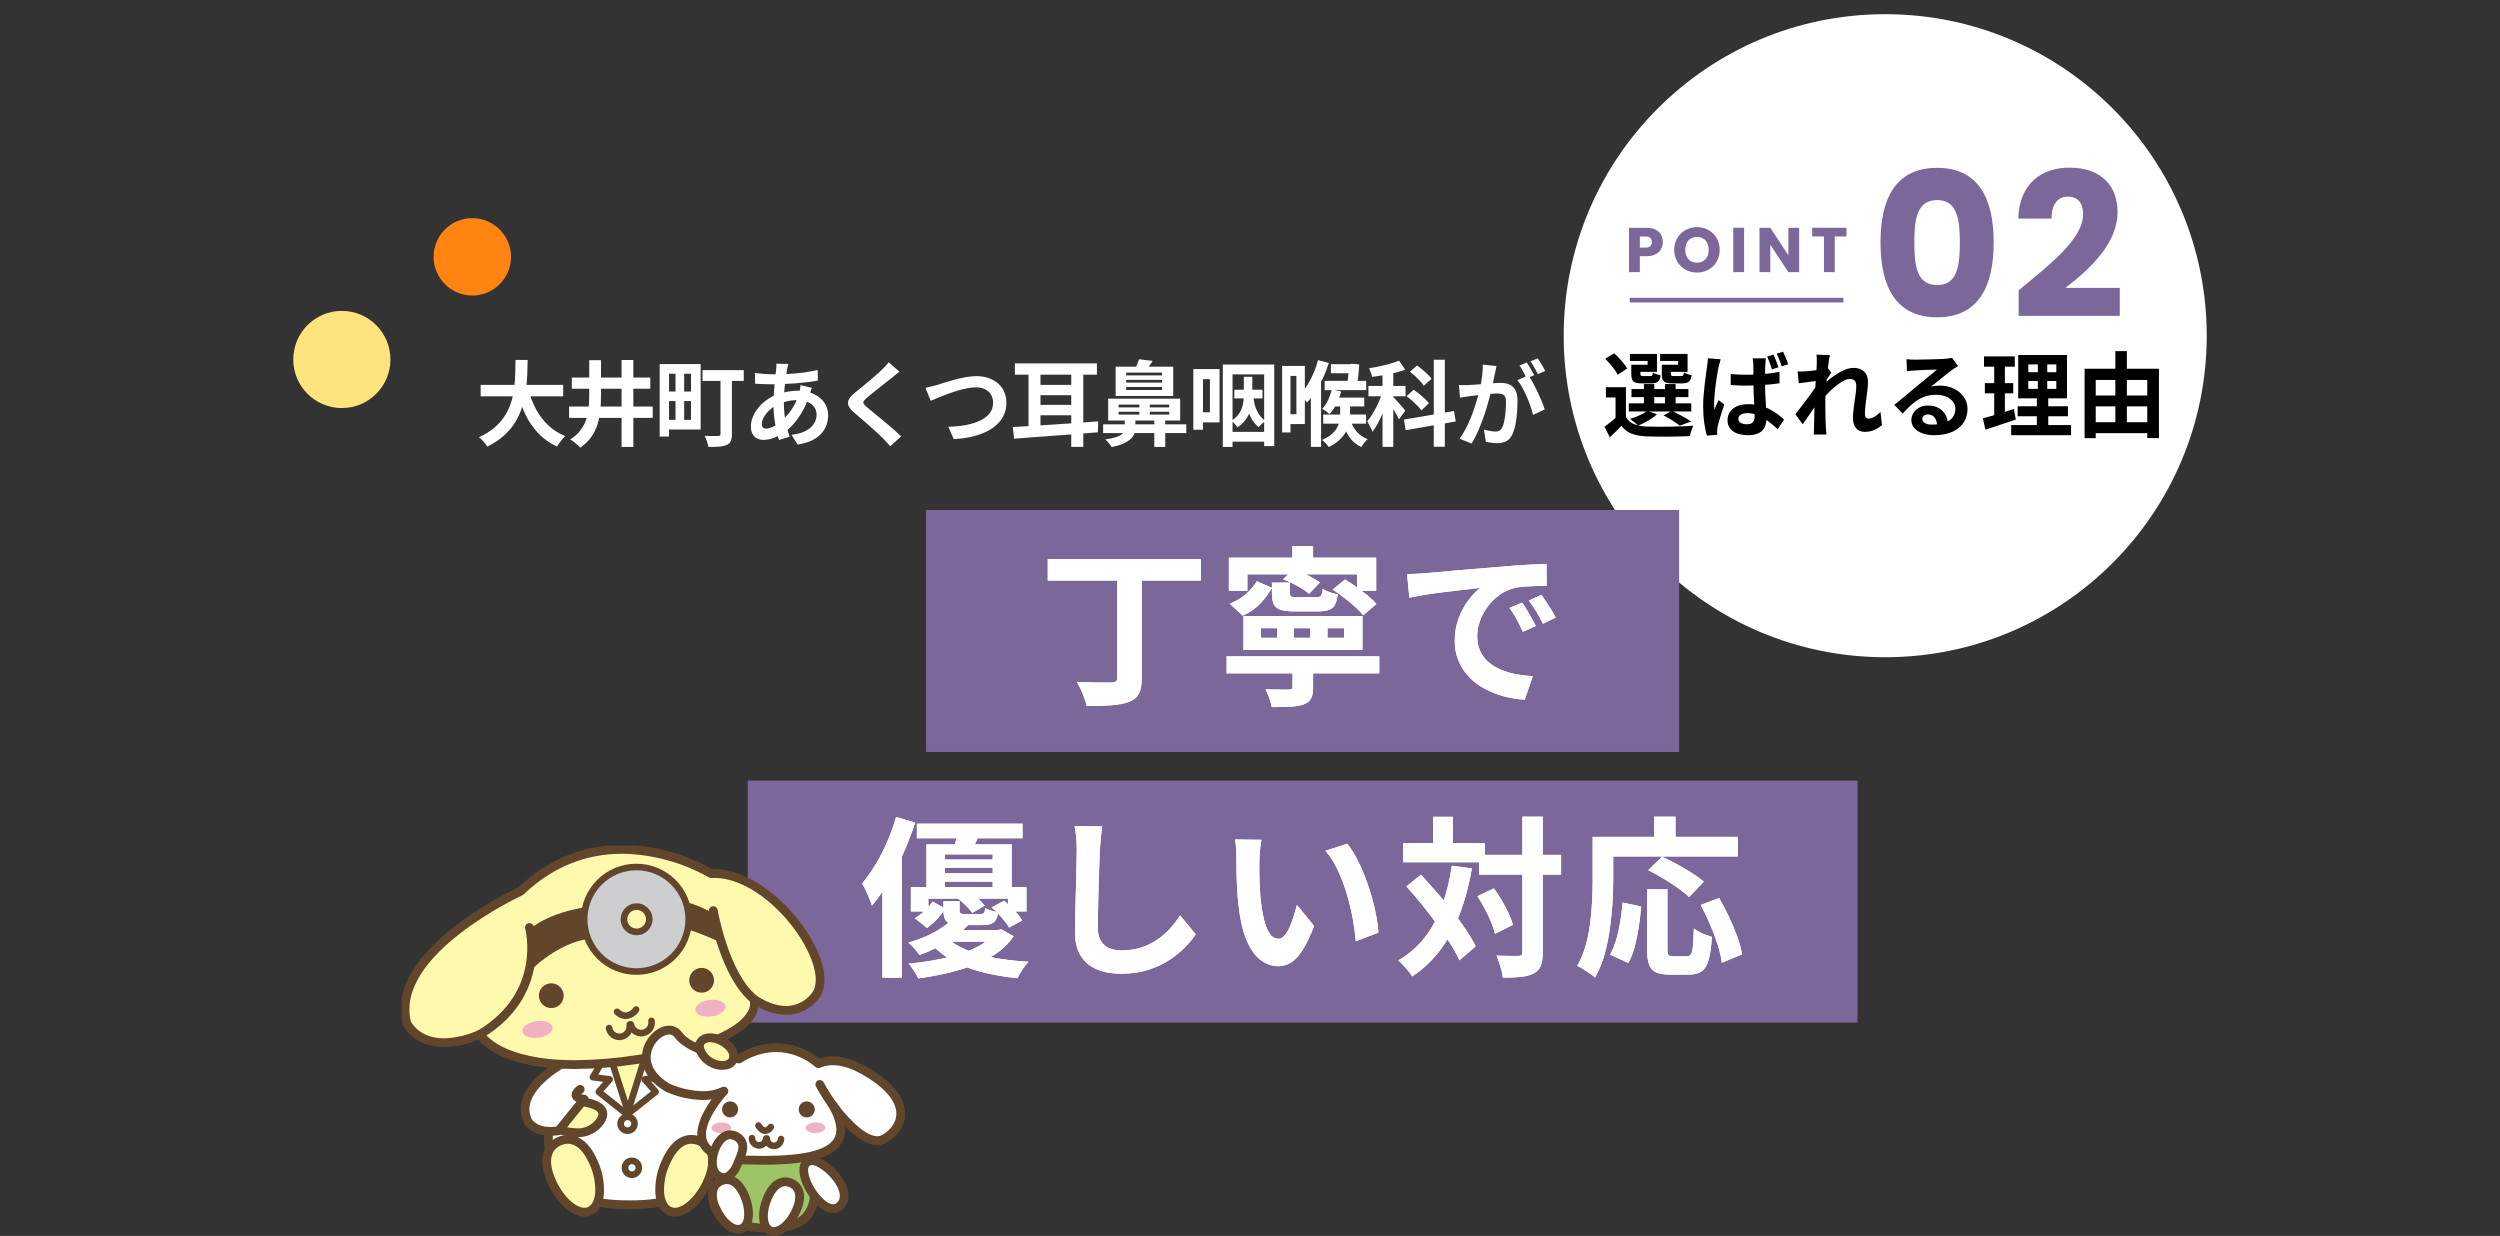 <?xml version="1.0" encoding="UTF-8"?>
<svg id="_レイヤー_1" xmlns="http://www.w3.org/2000/svg" xmlns:xlink="http://www.w3.org/1999/xlink" version="1.1" viewBox="0 0 890 440">
  <rect x="0" y="0" width="890" height="440" fill="#333333" stroke="none"/>
  <!-- Generator: Adobe Illustrator 29.3.1, SVG Export Plug-In . SVG Version: 2.1.0 Build 151)  -->
  <defs>
    <style>
      .st0, .st1 {
        fill: none;
      }

      .st2 {
        fill: #ffe47e;
      }

      .st3 {
        fill: #ff8412;
      }

      .st4 {
        fill: #f1b1c5;
      }

      .st5 {
        fill: #9dc568;
      }

      .st6 {
        fill: #fff;
      }

      .st7 {
        fill: #62462b;
      }

      .st8 {
        fill: #fff9ae;
      }

      .st1 {
        stroke: #7c679a;
        stroke-miterlimit: 10;
        stroke-width: 1.661px;
      }

      .st9 {
        fill: #cdcecf;
      }

      .st10 {
        clip-path: url(#clippath);
      }

      .st11 {
        fill: #7c679a;
      }
    </style>
    <clipPath id="clippath">
      <rect class="st0" x="143.047" y="301.039" width="179.13" height="138.961"/>
    </clipPath>
  </defs>
  <g>
    <g id="_グループ_3591">
      <path id="_パス_6201" class="st3" d="M181.921,91.449c-.007,7.608-6.181,13.77-13.789,13.763s-13.77-6.181-13.763-13.789c.007-7.603,6.173-13.763,13.776-13.763,7.612.003,13.779,6.176,13.776,13.788v.001"/>
      <path id="_パス_6202" class="st2" d="M138.992,127.988c-.009,9.551-7.758,17.286-17.309,17.277s-17.286-7.758-17.277-17.309c.009-9.544,7.749-17.277,17.293-17.277,9.555.004,17.297,7.752,17.293,17.307v.002"/>
    </g>
    <circle class="st6" cx="671.134" cy="119.511" r="114.46"/>
    <path d="M578.831,148.464c.638,1.122,1.556,1.946,2.755,2.475s2.646.825,4.34.891c1.034.045,2.266.072,3.696.083,1.43.012,2.937.006,4.521-.017,1.584-.021,3.13-.061,4.637-.115s2.844-.138,4.01-.248c-.133.309-.281.677-.445,1.105-.166.43-.314.88-.445,1.354-.133.473-.231.896-.297,1.271-1.057.044-2.267.082-3.631.115s-2.777.055-4.24.066c-1.463.011-2.865.005-4.207-.017-1.343-.022-2.541-.056-3.598-.1-2.002-.088-3.701-.407-5.098-.957-1.398-.55-2.603-1.474-3.614-2.771-.616.66-1.26,1.32-1.931,1.979-.671.66-1.402,1.354-2.194,2.079l-1.881-3.762c.682-.483,1.397-1.022,2.146-1.617.747-.594,1.463-1.198,2.145-1.814h3.333ZM571.472,127.707l3.135-1.947c.594.506,1.193,1.084,1.798,1.732.604.649,1.16,1.293,1.667,1.931.506.638.901,1.232,1.188,1.781l-3.365,2.212c-.243-.528-.605-1.128-1.09-1.799s-1.018-1.348-1.6-2.029c-.584-.682-1.161-1.309-1.732-1.881ZM578.831,137.838v12.177h-3.696v-8.514h-3.432v-3.663h7.128ZM579.853,143.579h22.242v2.904h-22.242v-2.904ZM581.734,129.852h4.818v-1.353h-6.303v-2.509h9.636v6.402h-8.151v-2.541ZM586.42,146.286l3.465,1.188c-.836.792-1.881,1.551-3.135,2.277-1.254.726-2.454,1.319-3.597,1.781-.221-.241-.501-.511-.842-.809-.342-.297-.699-.588-1.072-.874-.375-.286-.693-.528-.957-.726,1.144-.353,2.277-.776,3.398-1.271,1.122-.495,2.035-1.018,2.739-1.568ZM580.745,129.852h3.233v3.201c0,.352.066.577.198.677.132.099.396.148.792.148h2.541c.352,0,.583-.077.693-.231.109-.153.187-.495.23-1.022.309.197.731.391,1.271.577.538.188,1.039.325,1.501.412-.177,1.122-.512,1.881-1.007,2.277-.494.396-1.248.594-2.26.594h-3.433c-.989,0-1.755-.093-2.294-.28-.539-.187-.918-.533-1.139-1.039-.219-.506-.329-1.199-.329-2.079v-3.234ZM580.81,138.498h20.262v2.87h-20.262v-2.87ZM585.232,136.716h3.696v8.283h-3.696v-8.283ZM592.558,129.852h4.852v-1.353h-6.402v-2.509h9.768v6.402h-8.217v-2.541ZM591.601,129.852h3.234v3.201c0,.352.066.577.197.677.133.099.408.148.826.148h2.672c.353,0,.578-.077.678-.231.099-.153.182-.517.247-1.089.308.22.731.424,1.271.61.539.188,1.039.325,1.502.413-.177,1.144-.512,1.913-1.008,2.31-.494.396-1.248.594-2.26.594h-3.564c-.99,0-1.76-.093-2.31-.28-.55-.187-.936-.533-1.155-1.039s-.33-1.199-.33-2.079v-3.234ZM592.228,147.903l2.904-1.649c.792.352,1.617.754,2.475,1.204.858.451,1.672.902,2.442,1.354s1.431.863,1.979,1.237l-4.059,1.484c-.615-.527-1.457-1.127-2.524-1.798s-2.14-1.281-3.218-1.832ZM592.756,136.716h3.763v8.283h-3.763v-8.283Z"/>
    <path d="M612.556,127.905c-.065.221-.154.528-.264.924-.11.396-.215.787-.313,1.172s-.171.677-.214.875c-.111.439-.227,1.056-.348,1.848s-.258,1.678-.412,2.656c-.154.979-.286,1.975-.396,2.986-.109,1.013-.203,1.98-.279,2.904-.078.924-.116,1.716-.116,2.376,0,.309.011.66.033,1.056.021.396.055.76.099,1.09.154-.396.314-.781.479-1.155.166-.374.33-.748.496-1.122.164-.374.324-.737.478-1.089l2.046,1.584c-.285.902-.594,1.848-.924,2.838s-.621,1.931-.875,2.821c-.252.891-.445,1.634-.576,2.228-.045.221-.089.484-.133.792-.045.309-.055.55-.033.727v.643c0,.253.012.501.033.743l-3.695.264c-.353-1.145-.66-2.629-.924-4.455-.265-1.825-.396-3.85-.396-6.072,0-1.254.055-2.552.164-3.894.11-1.342.242-2.646.396-3.91.154-1.266.303-2.414.445-3.449.143-1.033.259-1.869.347-2.508.066-.462.132-.99.198-1.584s.109-1.144.132-1.649c0,0,4.554.362,4.554.362ZM628.661,127.575c-.044.309-.083.649-.116,1.023-.032.374-.061.737-.082,1.089-.021.353-.044.831-.066,1.436-.021.605-.038,1.276-.049,2.013-.012.737-.017,1.502-.017,2.294,0,1.518.027,2.926.083,4.224.055,1.299.12,2.503.197,3.613.077,1.111.137,2.135.182,3.069.044.936.066,1.799.066,2.591,0,.857-.115,1.655-.347,2.393s-.6,1.375-1.105,1.914c-.507.538-1.172.957-1.997,1.254-.824.297-1.831.445-3.02.445-2.288,0-4.092-.462-5.412-1.386-1.319-.925-1.979-2.255-1.979-3.993,0-1.122.302-2.112.907-2.97.605-.858,1.452-1.523,2.541-1.997,1.09-.473,2.381-.709,3.878-.709,1.562,0,2.981.17,4.257.511,1.275.342,2.437.787,3.481,1.337s1.985,1.145,2.821,1.782,1.572,1.254,2.211,1.848l-2.211,3.465c-1.275-1.188-2.514-2.211-3.713-3.068-1.199-.858-2.381-1.519-3.547-1.98s-2.376-.693-3.63-.693c-.924,0-1.678.182-2.261.545s-.875.853-.875,1.469c0,.682.298,1.177.892,1.484.595.309,1.32.462,2.179.462.682,0,1.221-.12,1.616-.362s.682-.583.858-1.023c.176-.439.264-.979.264-1.617,0-.571-.021-1.325-.066-2.26-.044-.936-.099-1.969-.164-3.103-.066-1.133-.121-2.32-.166-3.563-.044-1.243-.065-2.459-.065-3.646v-3.433c0-1.033-.011-1.793-.033-2.276,0-.265-.022-.611-.065-1.04-.045-.429-.1-.809-.166-1.139,0,0,4.72,0,4.72-0ZM616.121,133.152c.945.089,1.897.154,2.854.198s1.931.066,2.921.066c2.023,0,4.037-.088,6.039-.265,2.001-.176,3.86-.429,5.576-.759v4.059c-1.738.265-3.607.463-5.609.595s-4.004.209-6.006.23c-.969,0-1.926-.017-2.871-.049-.946-.033-1.903-.083-2.871-.149l-.033-3.927ZM631.367,126.255c.22.418.434.896.644,1.436.208.539.412,1.078.61,1.616.197.54.363,1.019.495,1.436l-2.31.76c-.154-.484-.325-.99-.512-1.519-.188-.527-.375-1.056-.562-1.584s-.391-1.012-.61-1.452c0,0,2.244-.692,2.244-.692ZM634.765,125.199c.221.419.44.897.66,1.436.22.54.435,1.073.645,1.601.208.528.379,1.013.511,1.452l-2.276.726c-.243-.703-.518-1.468-.826-2.293-.308-.825-.627-1.567-.957-2.228,0,0,2.244-.693,2.244-.693Z"/>
    <path d="M647.173,135.561c-.352.044-.803.099-1.354.165-.55.066-1.139.144-1.766.231s-1.26.176-1.896.264c-.639.088-1.232.165-1.782.23l-.429-4.224c.482.022.939.028,1.369.017.429-.011.93-.027,1.502-.05.527-.044,1.16-.104,1.896-.182.737-.076,1.485-.17,2.244-.28.76-.109,1.469-.23,2.129-.363.66-.132,1.177-.264,1.551-.396l1.32,1.683c-.198.265-.424.595-.677.99-.253.396-.511.798-.775,1.205s-.495.765-.692,1.072l-1.947,6.204c-.353.506-.787,1.144-1.304,1.914-.518.77-1.062,1.584-1.634,2.441-.572.858-1.133,1.684-1.684,2.476-.549.792-1.045,1.484-1.484,2.078l-2.607-3.597c.418-.528.896-1.139,1.436-1.831.539-.693,1.105-1.43,1.699-2.211.595-.781,1.178-1.562,1.75-2.344.571-.78,1.105-1.518,1.6-2.211.496-.692.908-1.292,1.238-1.798l.066-.858.23-.627ZM646.777,129.225v-1.469c0-.495-.044-.995-.131-1.501l4.817.165c-.132.506-.271,1.237-.413,2.194s-.285,2.052-.429,3.283c-.144,1.232-.275,2.524-.396,3.878-.121,1.353-.221,2.7-.297,4.042-.078,1.343-.115,2.597-.115,3.762,0,.902.004,1.815.016,2.739s.027,1.87.05,2.838c.021.969.065,1.97.132,3.003.021.286.055.688.1,1.205.043.517.087.962.131,1.336h-4.553c.043-.396.07-.836.082-1.319.011-.484.016-.858.016-1.122.022-1.078.045-2.079.066-3.003s.039-1.903.05-2.938c.011-1.033.038-2.232.083-3.597.021-.506.055-1.149.099-1.931.044-.78.093-1.639.148-2.574.055-.935.115-1.886.181-2.854.066-.968.127-1.875.182-2.723.055-.847.1-1.572.133-2.178.033-.604.049-1.018.049-1.237ZM669.976,151.302c-.77.704-1.661,1.287-2.673,1.749-1.013.462-2.189.692-3.53.692-1.232,0-2.229-.429-2.987-1.286-.759-.858-1.138-2.09-1.138-3.696,0-.88.06-1.832.181-2.854.12-1.023.259-2.052.413-3.086.153-1.033.291-2.018.412-2.953.121-.935.182-1.776.182-2.524,0-.813-.198-1.425-.594-1.832-.396-.406-.947-.61-1.65-.61-.771,0-1.629.27-2.574.809s-1.914,1.227-2.904,2.062c-.99.837-1.93,1.728-2.82,2.673-.892.946-1.667,1.849-2.327,2.706l-.033-5.082c.396-.439.919-.957,1.567-1.551s1.387-1.21,2.211-1.848c.825-.638,1.694-1.238,2.607-1.799.912-.561,1.836-1.018,2.771-1.369s1.843-.528,2.723-.528c1.188,0,2.162.215,2.921.644s1.325,1.012,1.699,1.749.562,1.567.562,2.491c0,.858-.056,1.788-.166,2.789-.109,1.001-.242,2.019-.396,3.052-.153,1.035-.28,2.058-.38,3.069-.099,1.012-.148,1.937-.148,2.772,0,.439.11.797.33,1.072.221.275.528.412.924.412.616,0,1.299-.203,2.047-.61s1.496-.995,2.244-1.766l.527,4.653Z"/>
    <path d="M678.721,127.871c.462.066.957.11,1.485.133.527.021,1.033.032,1.518.032.352,0,.88-.005,1.584-.016.704-.012,1.502-.027,2.393-.05.891-.021,1.776-.044,2.656-.066.881-.021,1.678-.049,2.393-.082s1.271-.061,1.667-.083c.682-.065,1.221-.126,1.616-.182.396-.054.693-.115.892-.181l2.146,2.937c-.375.242-.76.484-1.155.727s-.781.506-1.155.792c-.44.308-.969.709-1.584,1.204-.616.495-1.271,1.018-1.963,1.567-.693.55-1.365,1.089-2.014,1.617s-1.237,1.001-1.766,1.419c.55-.132,1.078-.226,1.584-.28s1.023-.083,1.551-.083c1.87,0,3.548.363,5.033,1.089,1.484.727,2.662,1.711,3.531,2.954s1.303,2.668,1.303,4.273c0,1.738-.439,3.312-1.32,4.719-.879,1.408-2.205,2.53-3.976,3.366-1.771.836-3.988,1.254-6.649,1.254-1.519,0-2.888-.221-4.109-.66-1.221-.44-2.184-1.067-2.887-1.881-.705-.813-1.057-1.771-1.057-2.871,0-.901.248-1.743.742-2.524.496-.78,1.189-1.413,2.08-1.897.891-.483,1.919-.727,3.085-.727,1.519,0,2.8.303,3.845.908s1.848,1.414,2.409,2.425c.561,1.013.853,2.124.874,3.333l-3.861.528c-.021-1.21-.324-2.183-.906-2.92-.584-.737-1.359-1.105-2.327-1.105-.616,0-1.111.159-1.485.479-.374.318-.561.688-.561,1.105,0,.616.308,1.11.924,1.484.615.375,1.419.562,2.409.562,1.87,0,3.432-.226,4.687-.677,1.254-.451,2.193-1.1,2.82-1.947.627-.847.941-1.853.941-3.02,0-.99-.303-1.858-.908-2.606s-1.424-1.331-2.458-1.749-2.2-.627-3.498-.627c-1.276,0-2.442.159-3.498.479-1.056.318-2.052.77-2.986,1.353-.936.583-1.849,1.287-2.739,2.112s-1.777,1.743-2.656,2.755l-3.004-3.102c.595-.483,1.266-1.028,2.014-1.634.748-.604,1.512-1.237,2.293-1.897s1.519-1.281,2.211-1.864c.693-.583,1.281-1.072,1.766-1.469.463-.374,1.002-.813,1.617-1.319s1.254-1.028,1.914-1.568c.66-.538,1.287-1.056,1.881-1.551s1.09-.918,1.485-1.271c-.33,0-.759.012-1.287.033-.528.022-1.105.044-1.732.066-.627.021-1.254.044-1.881.065-.627.022-1.21.05-1.749.083-.539.032-.984.061-1.336.082-.441.022-.902.056-1.387.099-.484.045-.924.1-1.32.165,0,0-.132-4.29-.132-4.29Z"/>
    <path d="M705.914,148.926c.968-.265,2.051-.566,3.25-.907s2.47-.727,3.812-1.155c1.342-.43,2.661-.853,3.959-1.271l.693,3.762c-1.848.616-3.718,1.243-5.609,1.881-1.893.639-3.631,1.21-5.215,1.716l-.891-4.025ZM706.31,126.882h10.955v3.663h-10.955v-3.663ZM706.607,136.386h10.098v3.63h-10.098v-3.63ZM709.939,128.334h3.795v20.262l-3.795.627v-20.889ZM715.978,151.335h21.318v3.597h-21.318v-3.597ZM718.289,144.636h17.887v3.563h-17.887v-3.563ZM718.487,126.387h17.358v15.411h-17.358v-15.411ZM722.084,129.72v2.771h9.967v-2.771h-9.967ZM722.084,135.627v2.805h9.967v-2.805h-9.967ZM725.482,127.806h3.334v12.408h.363v12.804h-4.06v-12.804h.362v-12.408Z"/>
    <path d="M742.115,131.271h26.465v24.684h-4.157v-20.69h-18.349v20.724h-3.959v-24.717ZM744.094,140.808h22.274v3.861h-22.274v-3.861ZM744.094,150.312h22.242v3.895h-22.242v-3.895ZM753.07,125.001h4.092v27.356h-4.092v-27.356Z"/>
    <path class="st11" d="M586.162,91.211h-2.383v5.668h-3.847v-15.789h6.229c3.869,0,5.803,2.182,5.803,5.083,0,2.609-1.776,5.038-5.803,5.038ZM585.87,88.153c1.53,0,2.182-.765,2.182-1.979s-.651-1.979-2.182-1.979h-2.091v3.958h2.091Z"/>
    <path class="st11" d="M604.135,97.037c-4.476,0-8.12-3.351-8.12-8.097,0-4.745,3.645-8.074,8.12-8.074,4.498,0,8.074,3.329,8.074,8.074,0,4.746-3.599,8.097-8.074,8.097ZM604.135,93.528c2.519,0,4.161-1.821,4.161-4.588,0-2.812-1.643-4.589-4.161-4.589-2.564,0-4.184,1.777-4.184,4.589,0,2.767,1.619,4.588,4.184,4.588Z"/>
    <path class="st11" d="M617.048,81.09h3.847v15.789h-3.847v-15.789Z"/>
    <path class="st11" d="M640.509,81.09v15.789h-3.847l-6.433-9.739v9.739h-3.846v-15.789h3.846l6.433,9.784v-9.784h3.847Z"/>
    <path class="st11" d="M645.146,81.09h12.213v3.081h-4.184v12.708h-3.846v-12.708h-4.184v-3.081Z"/>
    <path class="st11" d="M689.604,59.751c14.914,0,20.147,11.186,20.147,26.529,0,15.487-5.233,26.673-20.147,26.673-14.913,0-20.147-11.186-20.147-26.673,0-15.344,5.234-26.529,20.147-26.529ZM689.604,71.223c-7.241,0-8.103,7.026-8.103,15.058,0,8.317.861,15.2,8.103,15.2s8.103-6.883,8.103-15.2c0-8.031-.861-15.058-8.103-15.058Z"/>
    <path class="st11" d="M718.644,103.345c11.113-9.178,22.944-18.283,22.944-27.104,0-3.799-1.721-6.237-5.449-6.237-3.657,0-5.808,2.868-5.808,7.815h-11.831c.358-12.691,8.604-18.141,18.141-18.141,11.902,0,17.208,6.955,17.208,15.774,0,11.473-10.253,20.65-18.57,27.031h19.359v9.967h-35.994v-9.106Z"/>
    <line class="st1" x1="580.202" y1="106.849" x2="656.265" y2="106.849"/>
    <path class="st6" d="M183.529,128.126h4.324c-.023,1.672-.072,3.438-.148,5.296-.078,1.859-.248,3.746-.512,5.66-.265,1.913-.688,3.812-1.271,5.692-.582,1.881-1.396,3.685-2.441,5.412-1.045,1.727-2.387,3.338-4.025,4.834-1.64,1.496-3.637,2.815-5.99,3.96-.309-.528-.737-1.111-1.287-1.749-.55-.639-1.111-1.166-1.683-1.584,2.243-1.012,4.125-2.183,5.643-3.515,1.519-1.33,2.756-2.771,3.713-4.322.957-1.552,1.688-3.169,2.194-4.852s.853-3.383,1.039-5.099c.188-1.716.303-3.398.348-5.049.043-1.65.076-3.212.098-4.686ZM171.122,137.003h29.37v4.092h-29.37v-4.092ZM188.084,138.653c.66,2.508,1.572,4.852,2.738,7.029s2.613,4.081,4.34,5.709,3.746,2.915,6.056,3.861c-.33.286-.677.648-1.04,1.089-.362.439-.715.896-1.055,1.369-.342.473-.623.896-.842,1.271-2.53-1.188-4.703-2.717-6.518-4.587-1.815-1.87-3.339-4.054-4.57-6.551-1.232-2.496-2.267-5.252-3.103-8.267l3.993-.924Z"/>
    <path class="st6" d="M202.603,144.725h29.767v4.026h-29.767v-4.026ZM209.765,128.225h4.19v12.606c0,1.737-.077,3.454-.231,5.147-.154,1.694-.479,3.35-.973,4.967-.495,1.617-1.232,3.135-2.211,4.554-.979,1.419-2.305,2.711-3.977,3.878-.242-.309-.572-.649-.99-1.023s-.857-.731-1.32-1.072c-.462-.342-.88-.61-1.254-.809,1.539-1.012,2.761-2.117,3.663-3.316.901-1.199,1.573-2.464,2.013-3.795s.731-2.717.875-4.158c.143-1.44.215-2.898.215-4.372v-12.606ZM203.56,134.396h27.951v3.993h-27.951v-3.993ZM221.282,128.159h4.19v30.954h-4.19v-30.954Z"/>
    <path class="st6" d="M234.844,129.611h3.333v25.807h-3.333v-25.807ZM236.593,139.379h11.021v3.398h-11.021v-3.398ZM236.99,129.611h12.44v23.298h-12.44v-3.432h9.009v-16.434h-9.009v-3.433ZM240.488,131.558h3.068v19.338h-3.068v-19.338ZM250.09,131.756h14.685v3.86h-14.685v-3.86ZM256.492,133.505h4.06v21.021c0,1.078-.132,1.914-.396,2.508-.265.595-.748,1.045-1.453,1.354-.725.33-1.616.533-2.672.61-1.057.077-2.332.115-3.828.115-.066-.396-.171-.83-.314-1.304-.143-.473-.303-.945-.479-1.419-.176-.473-.362-.885-.561-1.237.66.045,1.314.066,1.964.066h2.821c.33,0,.555-.055.677-.165.12-.11.181-.308.181-.594v-20.955Z"/>
    <path class="st6" d="M289.031,138.059c-.066.198-.166.474-.297.825-.133.352-.26.715-.38,1.089-.121.374-.214.671-.28.891-.639,1.98-1.414,3.79-2.326,5.429-.914,1.64-1.898,3.069-2.954,4.29s-2.101,2.217-3.135,2.986c-1.079.814-2.31,1.523-3.696,2.129-1.386.604-2.783.907-4.191.907-.791,0-1.529-.165-2.211-.495s-1.227-.853-1.633-1.567c-.408-.715-.611-1.622-.611-2.723,0-1.188.242-2.354.727-3.498.484-1.144,1.154-2.232,2.014-3.267.857-1.034,1.857-1.952,3.002-2.756,1.145-.803,2.377-1.436,3.696-1.897,1.077-.396,2.261-.715,3.548-.957,1.287-.241,2.557-.362,3.811-.362,2.047,0,3.879.374,5.495,1.121,1.617.749,2.888,1.771,3.812,3.069.924,1.299,1.387,2.816,1.387,4.554,0,1.167-.188,2.306-.562,3.416-.374,1.111-.985,2.14-1.831,3.085-.848.946-1.964,1.761-3.35,2.442-1.387.682-3.092,1.177-5.115,1.485l-2.178-3.465c2.111-.242,3.828-.721,5.147-1.436s2.282-1.579,2.888-2.591c.604-1.012.907-2.057.907-3.135,0-.968-.259-1.837-.775-2.607-.517-.77-1.287-1.391-2.31-1.864-1.023-.473-2.283-.71-3.779-.71s-2.832.165-4.01.495c-1.177.33-2.16.683-2.953,1.057-1.1.527-2.078,1.193-2.937,1.996-.858.804-1.53,1.645-2.013,2.524-.484.88-.727,1.694-.727,2.442,0,.527.121.93.363,1.204.242.275.627.412,1.154.412.793,0,1.705-.258,2.739-.775,1.034-.517,2.058-1.248,3.069-2.194,1.188-1.1,2.311-2.42,3.365-3.96,1.057-1.539,1.926-3.453,2.607-5.742.066-.22.133-.506.198-.857s.126-.71.182-1.072c.055-.363.093-.655.115-.875l4.026.957ZM274.808,133.241c2.09,0,4.053-.044,5.89-.132s3.608-.241,5.313-.462c1.705-.22,3.404-.539,5.098-.957l.033,3.828c-1.144.198-2.403.38-3.778.545s-2.805.303-4.29.412c-1.484.11-2.942.192-4.372.247-1.431.056-2.772.083-4.026.083-.572,0-1.216-.011-1.93-.033-.716-.021-1.42-.05-2.113-.082-.692-.033-1.292-.061-1.798-.083l-.099-3.828c.373.045.912.104,1.617.182.703.077,1.457.144,2.26.198s1.535.082,2.195.082ZM280.681,129.578c-.088.309-.17.611-.247.908s-.148.577-.215.841c-.198,1.035-.385,2.217-.561,3.548-.177,1.331-.319,2.718-.429,4.158-.111,1.441-.166,2.854-.166,4.24,0,1.716.088,3.295.265,4.735.176,1.441.423,2.772.742,3.993s.665,2.382,1.04,3.481l-3.795,1.155c-.33-.99-.645-2.167-.941-3.531-.297-1.363-.544-2.832-.742-4.405-.197-1.572-.297-3.162-.297-4.769,0-1.1.038-2.205.115-3.316.077-1.11.16-2.211.248-3.3s.191-2.134.313-3.136c.12-1,.226-1.908.313-2.722.021-.309.043-.644.066-1.007.021-.363.021-.688,0-.974l4.289.099Z"/>
    <path class="st6" d="M320.216,132.35c-.529.374-1.046.765-1.552,1.172-.507.407-.946.775-1.319,1.105-.551.418-1.205.93-1.964,1.534-.759.605-1.552,1.232-2.376,1.881-.825.649-1.623,1.282-2.393,1.897-.771.616-1.431,1.166-1.98,1.65-.572.506-.957.919-1.154,1.237-.198.319-.193.633.016.94.209.309.611.726,1.205,1.254.483.418,1.105.936,1.864,1.551.759.616,1.584,1.293,2.476,2.03.891.737,1.803,1.496,2.738,2.276.936.781,1.837,1.551,2.706,2.311.869.759,1.645,1.468,2.327,2.128l-3.861,3.531c-.924-1.034-1.881-2.058-2.871-3.069-.506-.506-1.16-1.127-1.963-1.864-.804-.736-1.673-1.513-2.607-2.326-.936-.813-1.865-1.622-2.789-2.426-.924-.803-1.76-1.523-2.508-2.161-1.1-.925-1.81-1.771-2.129-2.541-.318-.771-.275-1.535.133-2.294.406-.759,1.16-1.589,2.26-2.491.66-.506,1.408-1.105,2.244-1.799s1.694-1.407,2.574-2.145,1.717-1.452,2.508-2.146c.793-.692,1.463-1.304,2.014-1.831.483-.484.967-.979,1.451-1.485.484-.506.848-.945,1.09-1.32l3.861,3.399Z"/>
    <path class="st6" d="M329.456,138.059c.615-.109,1.298-.264,2.046-.462s1.419-.374,2.013-.528c.638-.198,1.501-.473,2.591-.825,1.089-.352,2.293-.703,3.613-1.056,1.32-.352,2.668-.654,4.043-.907,1.374-.253,2.656-.38,3.844-.38,2.002,0,3.807.375,5.412,1.122,1.605.748,2.882,1.826,3.828,3.234.945,1.408,1.419,3.135,1.419,5.181,0,1.496-.275,2.883-.825,4.158-.55,1.276-1.358,2.42-2.426,3.432-1.066,1.013-2.359,1.893-3.877,2.641s-3.25,1.348-5.197,1.798c-1.947.451-4.087.731-6.418.842l-1.914-4.389c2.243-.044,4.328-.248,6.253-.611,1.925-.362,3.613-.891,5.065-1.584,1.452-.692,2.585-1.567,3.398-2.623.814-1.056,1.222-2.299,1.222-3.729,0-1.033-.231-1.963-.692-2.788-.463-.825-1.15-1.479-2.062-1.964-.914-.483-2.03-.726-3.35-.726-.969,0-2.035.115-3.201.347-1.167.23-2.359.533-3.581.907-1.221.374-2.415.775-3.581,1.205-1.166.429-2.243.853-3.233,1.271-.989.418-1.826.77-2.508,1.056l-1.881-4.62Z"/>
    <path class="st6" d="M360.575,152.018c1.958-.088,4.142-.209,6.55-.363,2.41-.153,4.951-.318,7.623-.495,2.674-.176,5.385-.362,8.135-.561s5.445-.396,8.085-.594l-.132,3.894c-2.641.221-5.324.435-8.052.644-2.729.209-5.396.407-8.003.594-2.607.188-5.082.369-7.425.545s-4.46.341-6.353.495l-.429-4.158ZM361.3,129.38h29.205v3.993h-29.205v-3.993ZM366.152,132.416h4.257v20.757h-4.257v-20.757ZM368.165,137.003h14.784v3.695h-14.784v-3.695ZM368.165,144.131h14.784v3.695h-14.784v-3.695ZM381.365,132.449h4.289v26.631h-4.289v-26.631Z"/>
    <path class="st6" d="M392.716,151.061h29.602v3.102h-29.602v-3.102ZM400.406,149.147h3.795v3.399c0,.682-.139,1.342-.413,1.979-.275.639-.726,1.243-1.353,1.815-.627.571-1.485,1.1-2.574,1.584-1.09.483-2.459.901-4.108,1.254-.22-.418-.556-.896-1.007-1.436s-.863-.974-1.237-1.304c1.495-.22,2.7-.473,3.613-.759s1.606-.6,2.079-.94.792-.704.957-1.089.248-.765.248-1.139v-3.366ZM394.498,141.92h25.642v7.788h-25.642v-7.788ZM397.171,130.535h20.492v10.429h-20.492v-10.429ZM398.227,144.032v.99h18.019v-.99h-18.019ZM398.227,146.573v1.023h18.019v-1.023h-18.019ZM400.933,132.647v.99h12.771v-.99h-12.771ZM400.933,135.221v.99h12.771v-.99h-12.771ZM400.933,137.762v1.089h12.771v-1.089h-12.771ZM405.488,127.895l4.883.594c-.461.727-.951,1.408-1.468,2.046-.517.639-.963,1.188-1.337,1.65l-3.531-.759c.286-.55.562-1.149.826-1.799.264-.648.473-1.226.627-1.732ZM405.619,142.547h3.697v5.874h-3.697v-5.874ZM410.932,149.114h3.894v9.999h-3.894v-9.999Z"/>
    <path class="st6" d="M424.826,131.393h3.432v21.582h-3.432v-21.582ZM427.07,131.393h7.095v18.975h-7.095v-3.597h3.662v-11.781h-3.662v-3.597ZM435.32,129.776h18.314v29.04h-3.597v-25.542h-11.253v25.839h-3.465v-29.337ZM437.299,153.734h14.586v3.498h-14.586v-3.498ZM442.81,134.132h3.004v6.071c0,1.057-.062,2.124-.182,3.201-.121,1.078-.358,2.14-.71,3.185-.353,1.045-.88,2.035-1.584,2.97-.704.936-1.64,1.799-2.806,2.591-.22-.352-.544-.77-.973-1.254-.43-.483-.809-.847-1.139-1.089.99-.66,1.776-1.369,2.359-2.129.583-.759,1.023-1.562,1.32-2.408s.489-1.7.577-2.558c.088-.858.132-1.717.132-2.574v-6.006ZM439.412,138.752h10.031v3.068h-10.031v-3.068ZM443.372,140.039h2.838c0,.682.044,1.424.132,2.227.088.804.27,1.646.545,2.525.274.88.697,1.754,1.27,2.623s1.354,1.699,2.344,2.491c-.221.132-.49.33-.809.595-.319.264-.622.533-.908.808-.285.275-.527.534-.725.776-1.035-.902-1.859-1.887-2.476-2.954-.616-1.066-1.084-2.145-1.403-3.233-.318-1.09-.533-2.14-.643-3.152-.11-1.011-.165-1.913-.165-2.705Z"/>
    <path class="st6" d="M456.439,130.271h2.971v23.694h-2.971v-23.694ZM458.519,130.271h6.006v20.691h-6.006v-3.498h3.002v-13.629h-3.002v-3.564ZM469.21,128.225l3.861.99c-.528,1.649-1.178,3.339-1.947,5.065-.771,1.728-1.65,3.371-2.641,4.934-.989,1.562-2.078,2.926-3.266,4.092-.178-.286-.402-.621-.678-1.007-.275-.385-.55-.764-.824-1.139-.275-.373-.533-.692-.775-.957.99-.989,1.896-2.161,2.723-3.514.824-1.354,1.539-2.772,2.145-4.258.605-1.484,1.072-2.887,1.402-4.207ZM466.669,137.003l3.301-3.301.329.133v25.244h-3.63v-22.076ZM477.097,143.174h3.531v4.422c0,.902-.099,1.864-.297,2.888-.197,1.022-.561,2.04-1.089,3.052-.528,1.013-1.293,2.003-2.294,2.971s-2.305,1.848-3.91,2.64c-.242-.396-.6-.842-1.072-1.337-.474-.494-.919-.896-1.337-1.204,1.474-.615,2.64-1.309,3.498-2.079.858-.77,1.501-1.562,1.931-2.376.429-.813.709-1.617.842-2.409.132-.792.197-1.528.197-2.211v-4.355ZM474.095,138.686l3.365.66c-.242.946-.566,1.914-.974,2.904-.407.989-.874,1.936-1.402,2.838s-1.122,1.672-1.782,2.31c-.33-.285-.754-.615-1.27-.99-.518-.373-.963-.659-1.338-.857.572-.572,1.078-1.243,1.519-2.014.44-.77.819-1.578,1.139-2.425s.565-1.655.743-2.426ZM471.058,147.563h15.279v3.267h-15.279v-3.267ZM471.586,135.584h14.784v3.3h-14.784v-3.3ZM473.797,129.644h7.888v3.234h-7.888v-3.234ZM474.424,141.557h11.253v3.135h-11.253v-3.135ZM480.695,149.444c.483,1.562,1.242,2.959,2.277,4.191,1.033,1.232,2.342,2.134,3.926,2.706-.396.33-.809.764-1.236,1.304-.43.538-.775,1.039-1.04,1.501-1.761-.814-3.185-2.013-4.273-3.597s-1.909-3.41-2.458-5.479l2.805-.627ZM480.265,129.644h.396l.594-.165,2.641.264c-.088,1.32-.198,2.651-.33,3.993-.133,1.343-.287,2.586-.463,3.729l-3.563-.297c.132-.814.247-1.655.347-2.524.099-.869.182-1.717.248-2.541.065-.825.109-1.513.131-2.062v-.396Z"/>
    <path class="st6" d="M492.376,138.884l2.31.99c-.308,1.188-.683,2.42-1.122,3.695-.439,1.276-.924,2.536-1.451,3.778-.528,1.243-1.09,2.415-1.684,3.515-.594,1.101-1.21,2.058-1.848,2.871-.198-.571-.479-1.215-.842-1.931-.363-.714-.699-1.325-1.006-1.831.571-.66,1.138-1.436,1.699-2.326.561-.892,1.094-1.843,1.6-2.854s.957-2.024,1.354-3.036.727-1.969.99-2.871ZM487.162,137.399h13.201v3.663h-13.201v-3.663ZM498.052,128.39l2.211,3.234c-1.145.418-2.382.792-3.713,1.121-1.331.33-2.689.611-4.075.842-1.386.231-2.728.424-4.026.578-.065-.44-.209-.952-.429-1.535-.22-.582-.429-1.094-.627-1.534,1.276-.198,2.552-.435,3.828-.71,1.276-.274,2.508-.582,3.696-.924,1.188-.341,2.232-.698,3.135-1.072ZM492.178,131.195h3.828v27.885h-3.828v-27.885ZM495.908,141.26c.219.198.533.517.939.957.407.44.848.93,1.32,1.469s.908,1.034,1.304,1.484c.396.451.671.787.825,1.007l-2.277,3.102c-.197-.439-.457-.951-.775-1.534s-.666-1.183-1.039-1.799c-.375-.615-.738-1.198-1.09-1.749-.352-.55-.66-1.001-.924-1.353l1.717-1.584ZM499.801,149.378l17.819-3.069.627,3.729-17.819,3.103-.627-3.762ZM500.725,141.029l2.541-2.276c.638.44,1.309.94,2.013,1.501.704.562,1.358,1.134,1.964,1.716.604.584,1.095,1.105,1.469,1.567l-2.706,2.574c-.33-.506-.792-1.061-1.387-1.666-.594-.605-1.232-1.205-1.914-1.799s-1.342-1.133-1.979-1.617ZM501.947,132.317l2.573-2.211c.616.44,1.249.936,1.897,1.485s1.266,1.111,1.848,1.683c.584.572,1.04,1.101,1.37,1.584l-2.772,2.476c-.285-.484-.704-1.023-1.254-1.617-.55-.595-1.145-1.188-1.781-1.782-.639-.594-1.266-1.133-1.881-1.617ZM510.427,128.06h3.927v30.987h-3.927v-30.987Z"/>
    <path class="st6" d="M519.371,137.069c.594.045,1.182.062,1.766.05.582-.011,1.172-.027,1.766-.05.549-.021,1.209-.061,1.979-.115s1.589-.115,2.458-.182c.869-.065,1.744-.137,2.624-.215.88-.076,1.694-.137,2.442-.181.747-.044,1.363-.066,1.848-.066,1.188,0,2.222.192,3.102.577.88.386,1.578,1.04,2.096,1.964s.775,2.178.775,3.762c0,1.299-.055,2.706-.164,4.225-.111,1.518-.303,2.97-.578,4.355s-.654,2.563-1.139,3.531c-.527,1.145-1.248,1.936-2.161,2.376-.913.439-1.997.66-3.251.66-.615,0-1.287-.05-2.013-.148-.726-.1-1.375-.204-1.946-.313l-.693-4.356c.418.11.885.221,1.402.33.517.11,1.012.198,1.484.264.473.066.853.1,1.139.1.55,0,1.034-.104,1.452-.313s.759-.578,1.022-1.105c.309-.638.562-1.463.76-2.476.197-1.012.346-2.106.445-3.283s.148-2.305.148-3.383c0-.879-.127-1.528-.379-1.946-.254-.418-.617-.698-1.09-.842-.473-.143-1.051-.215-1.732-.215-.506,0-1.188.039-2.046.116s-1.776.165-2.755.264c-.979.099-1.887.203-2.723.313s-1.485.188-1.947.23c-.484.089-1.095.182-1.832.281-.736.099-1.357.192-1.863.28l-.396-4.488ZM532.769,130.304c-.089.418-.188.874-.298,1.369s-.209.952-.297,1.37c-.088.483-.198,1.028-.33,1.633-.132.605-.259,1.211-.38,1.815-.121.605-.247,1.193-.379,1.766-.221.946-.495,2.046-.825,3.3s-.715,2.602-1.155,4.042c-.439,1.441-.936,2.888-1.484,4.34-.551,1.452-1.133,2.866-1.749,4.24-.616,1.376-1.276,2.612-1.979,3.713l-4.291-1.716c.77-1.034,1.49-2.194,2.162-3.481.67-1.287,1.281-2.607,1.831-3.96.55-1.354,1.04-2.695,1.469-4.026s.803-2.568,1.122-3.713c.318-1.144.566-2.122.742-2.937.309-1.496.55-2.938.727-4.323.176-1.386.241-2.694.197-3.927l4.918.495ZM544.121,133.637c.527.726,1.072,1.611,1.633,2.656.562,1.045,1.117,2.15,1.667,3.316.55,1.167,1.044,2.288,1.485,3.366.439,1.078.78,2.013,1.022,2.805l-4.19,1.914c-.198-.924-.49-1.946-.875-3.068s-.83-2.261-1.336-3.416c-.507-1.155-1.04-2.249-1.602-3.283-.561-1.034-1.138-1.903-1.732-2.607l3.928-1.683ZM543.527,129.05c.285.396.588.869.907,1.419.318.55.632,1.101.94,1.649.308.551.572,1.035.792,1.452l-2.673,1.155c-.221-.462-.474-.968-.76-1.518-.285-.55-.582-1.101-.891-1.65s-.616-1.023-.924-1.419l2.607-1.089ZM547.454,127.565c.286.418.594.902.924,1.452s.654,1.101.974,1.65c.318.55.566,1.012.742,1.386l-2.607,1.122c-.352-.682-.77-1.457-1.254-2.327-.484-.868-.957-1.611-1.418-2.228,0,0,2.64-1.056,2.64-1.056Z"/>
    <rect class="st11" x="329.697" y="181.557" width="268.068" height="86.139"/>
    <path class="st6" d="M372.995,199.031h54.527v7.632h-54.527v-7.632ZM397.724,202.388h8.732v38.957c0,2.483-.336,4.366-1.008,5.648s-1.863,2.249-3.572,2.9c-1.67.61-3.766,1.008-6.289,1.19-2.525.184-5.435.275-8.732.275-.162-.815-.438-1.751-.824-2.81s-.814-2.106-1.281-3.145c-.469-1.038-.947-1.923-1.436-2.656,1.668.082,3.338.144,5.007.184,1.669.041,3.154.062,4.458.062h2.809c.772-.04,1.322-.173,1.648-.397.325-.223.488-.681.488-1.374v-38.835Z"/>
    <path class="st6" d="M436.681,233.652h54.344v6.045h-54.344v-6.045ZM437.475,198.541h52.451v11.785h-6.839v-5.862h-39.018v5.862h-6.595v-11.785ZM447.427,206.907l5.374,2.382c-1.099,1.954-2.474,3.807-4.122,5.557-1.648,1.751-3.734,3.196-6.258,4.335l-4.641-4.274c2.197-.854,4.121-1.993,5.77-3.419,1.648-1.425,2.941-2.951,3.877-4.58ZM442.666,219.302h42.376v12.091h-42.376v-12.091ZM448.894,223.638v3.419h5.739v-3.419h-5.739ZM460.128,237.376h7.328v7.449c0,1.669-.245,2.962-.733,3.878s-1.404,1.618-2.747,2.106c-1.344.447-2.941.712-4.794.794-1.853.081-3.999.122-6.442.122-.162-.978-.457-2.057-.885-3.236-.428-1.182-.886-2.219-1.374-3.114,1.099.041,2.218.071,3.358.092,1.139.021,2.168.03,3.084.03h1.861c.529-.04.886-.122,1.069-.244.183-.122.274-.366.274-.732v-7.145ZM452.801,207.396h6.411v3.603c0,.732.152,1.181.458,1.343.306.163,1.008.244,2.106.244h6.9c.528,0,.936-.07,1.221-.213s.498-.417.642-.825c.142-.406.254-1.038.336-1.893.61.407,1.444.794,2.503,1.16s2.016.632,2.87.794c-.285,2.402-.937,4.01-1.954,4.824s-2.646,1.221-4.885,1.221h-8.426c-2.199,0-3.898-.192-5.1-.58-1.201-.387-2.015-1.058-2.441-2.015-.428-.956-.642-2.27-.642-3.938v-3.725ZM456.77,206.236l3.726-3.603c1.627.57,3.327,1.303,5.098,2.198,1.771.896,3.206,1.73,4.305,2.503l-3.847,4.03c-1.018-.855-2.423-1.78-4.213-2.778-1.792-.997-3.48-1.78-5.068-2.351ZM460.068,194.451h7.389v8.243h-7.389v-8.243ZM460.617,223.638v3.419h5.862v-3.419h-5.862ZM472.585,223.638v3.419h5.922v-3.419h-5.922ZM474.418,209.899l4.396-3.603c1.302.773,2.665,1.67,4.09,2.687,1.425,1.019,2.769,2.046,4.031,3.084,1.261,1.038,2.279,2.025,3.053,2.961l-4.702,4.03c-.692-.936-1.64-1.943-2.839-3.022-1.201-1.078-2.504-2.157-3.908-3.236-1.404-1.078-2.778-2.045-4.121-2.9Z"/>
    <path class="st6" d="M500.918,204.404c1.221-.04,2.381-.092,3.48-.152,1.1-.062,1.933-.112,2.504-.153,1.261-.081,2.818-.214,4.67-.396,1.853-.184,3.929-.376,6.229-.58,2.3-.203,4.752-.406,7.358-.61,2.604-.204,5.312-.428,8.121-.672,2.116-.203,4.223-.376,6.319-.52,2.097-.142,4.092-.264,5.984-.366,1.893-.101,3.551-.173,4.977-.214l.061,7.816c-1.099,0-2.361.021-3.785.061-1.426.041-2.84.112-4.244.214-1.404.103-2.656.296-3.755.58-1.832.488-3.542,1.312-5.13,2.473-1.587,1.16-2.961,2.524-4.121,4.092s-2.066,3.257-2.717,5.067c-.652,1.812-.978,3.634-.978,5.465,0,1.995.356,3.756,1.069,5.282.711,1.526,1.688,2.83,2.93,3.908,1.242,1.079,2.697,1.975,4.367,2.687,1.668.713,3.469,1.252,5.403,1.618,1.933.366,3.938.61,6.015.732l-2.87,8.365c-2.564-.163-5.059-.57-7.479-1.221-2.423-.652-4.693-1.548-6.809-2.687-2.117-1.14-3.959-2.534-5.526-4.184-1.567-1.648-2.809-3.541-3.725-5.679-.916-2.137-1.374-4.527-1.374-7.174,0-2.932.468-5.628,1.404-8.091.936-2.463,2.107-4.62,3.512-6.473,1.404-1.852,2.798-3.287,4.182-4.305-1.14.163-2.514.326-4.121.488-1.608.163-3.338.357-5.189.58-1.854.225-3.736.458-5.648.702-1.914.244-3.756.52-5.526.824-1.771.306-3.368.602-4.794.886l-.793-8.365ZM541.889,214.539c.528.733,1.089,1.599,1.679,2.596.59.998,1.17,1.994,1.74,2.991.57.998,1.059,1.903,1.466,2.718l-4.641,2.076c-.773-1.71-1.517-3.216-2.229-4.519-.713-1.303-1.558-2.626-2.534-3.969l4.519-1.894ZM548.728,211.731c.529.732,1.109,1.578,1.74,2.534.631.957,1.252,1.934,1.862,2.931.61.998,1.119,1.884,1.526,2.656l-4.579,2.198c-.815-1.628-1.599-3.073-2.351-4.335-.754-1.262-1.64-2.564-2.656-3.908l4.457-2.076Z"/>
    <path class="st6" d="M372.995,199.031h54.527v7.632h-54.527v-7.632ZM397.724,202.388h8.732v38.957c0,2.483-.336,4.366-1.008,5.648s-1.863,2.249-3.572,2.9c-1.67.61-3.766,1.008-6.289,1.19-2.525.184-5.435.275-8.732.275-.162-.815-.438-1.751-.824-2.81s-.814-2.106-1.281-3.145c-.469-1.038-.947-1.923-1.436-2.656,1.668.082,3.338.144,5.007.184,1.669.041,3.154.062,4.458.062h2.809c.772-.04,1.322-.173,1.648-.397.325-.223.488-.681.488-1.374v-38.835Z"/>
    <path class="st6" d="M436.681,233.652h54.344v6.045h-54.344v-6.045ZM437.475,198.541h52.451v11.785h-6.839v-5.862h-39.018v5.862h-6.595v-11.785ZM447.427,206.907l5.374,2.382c-1.099,1.954-2.474,3.807-4.122,5.557-1.648,1.751-3.734,3.196-6.258,4.335l-4.641-4.274c2.197-.854,4.121-1.993,5.77-3.419,1.648-1.425,2.941-2.951,3.877-4.58ZM442.666,219.302h42.376v12.091h-42.376v-12.091ZM448.894,223.638v3.419h5.739v-3.419h-5.739ZM460.128,237.376h7.328v7.449c0,1.669-.245,2.962-.733,3.878s-1.404,1.618-2.747,2.106c-1.344.447-2.941.712-4.794.794-1.853.081-3.999.122-6.442.122-.162-.978-.457-2.057-.885-3.236-.428-1.182-.886-2.219-1.374-3.114,1.099.041,2.218.071,3.358.092,1.139.021,2.168.03,3.084.03h1.861c.529-.04.886-.122,1.069-.244.183-.122.274-.366.274-.732v-7.145ZM452.801,207.396h6.411v3.603c0,.732.152,1.181.458,1.343.306.163,1.008.244,2.106.244h6.9c.528,0,.936-.07,1.221-.213s.498-.417.642-.825c.142-.406.254-1.038.336-1.893.61.407,1.444.794,2.503,1.16s2.016.632,2.87.794c-.285,2.402-.937,4.01-1.954,4.824s-2.646,1.221-4.885,1.221h-8.426c-2.199,0-3.898-.192-5.1-.58-1.201-.387-2.015-1.058-2.441-2.015-.428-.956-.642-2.27-.642-3.938v-3.725ZM456.77,206.236l3.726-3.603c1.627.57,3.327,1.303,5.098,2.198,1.771.896,3.206,1.73,4.305,2.503l-3.847,4.03c-1.018-.855-2.423-1.78-4.213-2.778-1.792-.997-3.48-1.78-5.068-2.351ZM460.068,194.451h7.389v8.243h-7.389v-8.243ZM460.617,223.638v3.419h5.862v-3.419h-5.862ZM472.585,223.638v3.419h5.922v-3.419h-5.922ZM474.418,209.899l4.396-3.603c1.302.773,2.665,1.67,4.09,2.687,1.425,1.019,2.769,2.046,4.031,3.084,1.261,1.038,2.279,2.025,3.053,2.961l-4.702,4.03c-.692-.936-1.64-1.943-2.839-3.022-1.201-1.078-2.504-2.157-3.908-3.236-1.404-1.078-2.778-2.045-4.121-2.9Z"/>
    <path class="st6" d="M500.918,204.404c1.221-.04,2.381-.092,3.48-.152,1.1-.062,1.933-.112,2.504-.153,1.261-.081,2.818-.214,4.67-.396,1.853-.184,3.929-.376,6.229-.58,2.3-.203,4.752-.406,7.358-.61,2.604-.204,5.312-.428,8.121-.672,2.116-.203,4.223-.376,6.319-.52,2.097-.142,4.092-.264,5.984-.366,1.893-.101,3.551-.173,4.977-.214l.061,7.816c-1.099,0-2.361.021-3.785.061-1.426.041-2.84.112-4.244.214-1.404.103-2.656.296-3.755.58-1.832.488-3.542,1.312-5.13,2.473-1.587,1.16-2.961,2.524-4.121,4.092s-2.066,3.257-2.717,5.067c-.652,1.812-.978,3.634-.978,5.465,0,1.995.356,3.756,1.069,5.282.711,1.526,1.688,2.83,2.93,3.908,1.242,1.079,2.697,1.975,4.367,2.687,1.668.713,3.469,1.252,5.403,1.618,1.933.366,3.938.61,6.015.732l-2.87,8.365c-2.564-.163-5.059-.57-7.479-1.221-2.423-.652-4.693-1.548-6.809-2.687-2.117-1.14-3.959-2.534-5.526-4.184-1.567-1.648-2.809-3.541-3.725-5.679-.916-2.137-1.374-4.527-1.374-7.174,0-2.932.468-5.628,1.404-8.091.936-2.463,2.107-4.62,3.512-6.473,1.404-1.852,2.798-3.287,4.182-4.305-1.14.163-2.514.326-4.121.488-1.608.163-3.338.357-5.189.58-1.854.225-3.736.458-5.648.702-1.914.244-3.756.52-5.526.824-1.771.306-3.368.602-4.794.886l-.793-8.365ZM541.889,214.539c.528.733,1.089,1.599,1.679,2.596.59.998,1.17,1.994,1.74,2.991.57.998,1.059,1.903,1.466,2.718l-4.641,2.076c-.773-1.71-1.517-3.216-2.229-4.519-.713-1.303-1.558-2.626-2.534-3.969l4.519-1.894ZM548.728,211.731c.529.732,1.109,1.578,1.74,2.534.631.957,1.252,1.934,1.862,2.931.61.998,1.119,1.884,1.526,2.656l-4.579,2.198c-.815-1.628-1.599-3.073-2.351-4.335-.754-1.262-1.64-2.564-2.656-3.908l4.457-2.076Z"/>
    <rect class="st11" x="266.195" y="277.89" width="395.074" height="86.139"/>
    <path class="st6" d="M319.017,290.845l6.777,2.016c-1.14,3.541-2.514,7.123-4.121,10.746-1.608,3.623-3.369,7.053-5.281,10.289-1.914,3.236-3.908,6.076-5.984,8.518-.163-.57-.449-1.363-.855-2.381s-.854-2.035-1.343-3.053c-.489-1.018-.916-1.852-1.282-2.504,1.627-1.914,3.205-4.131,4.732-6.656,1.526-2.523,2.92-5.24,4.182-8.15s2.32-5.852,3.176-8.824ZM314.132,307.636l6.777-6.777.184.123v47.078h-6.961v-40.424ZM338.679,327.542l6.411,1.344c-2.158,2.32-4.671,4.387-7.541,6.197-2.87,1.812-6.28,3.451-10.228,4.916-.449-.691-1.06-1.486-1.832-2.381-.773-.896-1.486-1.566-2.137-2.016,3.581-1.059,6.664-2.299,9.25-3.725,2.585-1.424,4.61-2.869,6.076-4.336ZM353.944,331.083h1.344l1.16-.244,4.396,2.443c-2.605,3.99-6.808,7.205-12.608,9.648-5.801,2.441-12.915,4.232-21.341,5.373-.366-.773-.876-1.67-1.526-2.688-.651-1.018-1.282-1.873-1.894-2.564,7.938-.773,14.553-2.105,19.846-4,5.291-1.893,8.832-4.182,10.624-6.869v-1.1h-0ZM324.269,315.82h41.154v8.67h-6.594v-4.58h-28.333v4.58h-6.228v-8.67h-0ZM332.023,320.949l4.519,2.504c-.773,1.18-1.73,2.402-2.87,3.662-1.14,1.264-2.361,2.342-3.663,3.236l-4.335-3.48c1.221-.691,2.4-1.588,3.541-2.686,1.139-1.1,2.076-2.178,2.809-3.236ZM326.406,293.226h37.613v5.191h-37.613v-5.191h-0ZM329.825,300.615h30.348v16.914h-6.778v-13.373h-16.975v13.373h-6.595v-16.914ZM336.603,333.343c1.75,1.832,4.1,3.379,7.053,4.641,2.951,1.264,6.328,2.25,10.136,2.963,3.806.711,7.927,1.189,12.364,1.434-.692.732-1.414,1.67-2.167,2.809-.754,1.141-1.334,2.158-1.74,3.053-4.641-.447-8.937-1.189-12.884-2.229-3.949-1.037-7.48-2.441-10.594-4.213-3.115-1.77-5.751-3.938-7.908-6.502l5.74-1.955h-0ZM337.519,331.083h18.135v4.152h-22.227l4.092-4.152ZM333.55,305.988h23.02v2.932h-23.02v-2.932ZM333.55,310.872h23.02v2.992h-23.02v-2.992ZM335.871,320.826h5.739v3.176c0,.611.132.998.397,1.16.264.162.803.244,1.617.244h5.373c.611,0,1.028-.123,1.252-.367s.377-.812.459-1.709c.527.285,1.251.57,2.167.855s1.74.488,2.474.609c-.245,1.752-.774,2.941-1.588,3.572-.814.633-2.138.947-3.969.947h-7.022c-1.832,0-3.257-.152-4.274-.459-1.018-.305-1.709-.844-2.076-1.617-.366-.773-.549-1.852-.549-3.236v-3.176ZM340.876,295.609l7.938.916c-.53,1.303-1.048,2.523-1.558,3.662-.509,1.141-.945,2.139-1.312,2.992l-6.35-1.1c.283-1.016.549-2.115.793-3.297.244-1.18.406-2.238.488-3.174ZM340.694,319.665l4.152-2.381c1.058.652,2.116,1.455,3.175,2.412s1.893,1.861,2.504,2.717l-4.396,2.564c-.529-.773-1.312-1.668-2.352-2.686-1.037-1.018-2.066-1.895-3.083-2.627ZM353.029,323.025l4.457-2.383c1.18,1.02,2.391,2.18,3.633,3.48,1.241,1.305,2.168,2.484,2.778,3.543l-4.641,2.564c-.61-1.059-1.507-2.27-2.687-3.633-1.182-1.363-2.361-2.555-3.541-3.572h-0Z"/>
    <path class="st6" d="M392.351,294.204c-.162,1.262-.315,2.625-.457,4.09-.144,1.465-.256,2.809-.336,4.031-.041,1.668-.113,3.693-.215,6.074s-.183,4.875-.244,7.48c-.061,2.605-.121,5.17-.183,7.693-.062,2.525-.092,4.723-.092,6.596,0,2.035.376,3.652,1.13,4.854.752,1.201,1.76,2.057,3.022,2.564,1.261.51,2.687.764,4.274.764,2.523,0,4.824-.336,6.9-1.008,2.075-.672,3.969-1.576,5.678-2.717,1.71-1.139,3.246-2.463,4.61-3.969,1.363-1.506,2.595-3.094,3.694-4.764l5.557,6.717c-.977,1.465-2.26,3.014-3.848,4.641-1.587,1.629-3.471,3.156-5.647,4.58-2.179,1.424-4.692,2.584-7.541,3.48-2.851.895-6.005,1.344-9.464,1.344-3.339,0-6.239-.52-8.701-1.559-2.465-1.037-4.377-2.645-5.74-4.822-1.365-2.178-2.046-4.998-2.046-8.457,0-1.67.021-3.572.062-5.709.039-2.139.101-4.367.183-6.688.081-2.32.143-4.588.184-6.809.04-2.217.081-4.223.122-6.014.04-1.791.061-3.215.061-4.273,0-1.467-.061-2.9-.183-4.307-.122-1.404-.327-2.717-.61-3.938l9.83.123Z"/>
    <path class="st6" d="M449.078,298.966c-.164.732-.297,1.568-.397,2.504-.103.938-.183,1.852-.244,2.748-.062.895-.092,1.629-.092,2.197-.041,1.344-.052,2.729-.03,4.152.02,1.426.061,2.881.122,4.365.062,1.486.152,2.963.274,4.428.285,2.932.691,5.516,1.222,7.754.528,2.24,1.222,3.98,2.075,5.221.855,1.242,1.934,1.863,3.236,1.863.692,0,1.375-.387,2.046-1.16.672-.773,1.282-1.781,1.832-3.023.55-1.24,1.038-2.553,1.466-3.938.428-1.383.803-2.688,1.129-3.908l6.106,7.449c-1.343,3.541-2.677,6.361-3.999,8.457-1.324,2.098-2.697,3.604-4.122,4.52s-2.972,1.373-4.641,1.373c-2.198,0-4.284-.732-6.259-2.197-1.975-1.467-3.654-3.838-5.037-7.115-1.385-3.275-2.361-7.641-2.932-13.098-.204-1.871-.356-3.846-.457-5.922-.103-2.076-.164-4.051-.184-5.924-.021-1.871-.031-3.418-.031-4.641,0-.854-.041-1.871-.121-3.053-.082-1.18-.205-2.238-.367-3.174l9.404.121ZM479.607,300.371c1.14,1.385,2.238,3.074,3.298,5.068,1.058,1.994,2.035,4.133,2.931,6.412.895,2.279,1.689,4.609,2.382,6.99.691,2.381,1.251,4.701,1.679,6.961s.703,4.326.824,6.197l-8.06,3.115c-.204-2.482-.571-5.191-1.099-8.121-.53-2.932-1.242-5.883-2.138-8.854s-1.964-5.781-3.206-8.428c-1.242-2.645-2.697-4.924-4.365-6.838l7.754-2.504Z"/>
    <path class="st6" d="M516.855,308.187l7.145.977c-1.019,5.902-2.443,11.266-4.275,16.09s-4.132,9.098-6.899,12.822c-2.769,3.725-6.127,6.91-10.075,9.557-.285-.488-.723-1.1-1.312-1.832-.591-.732-1.212-1.455-1.863-2.168-.65-.713-1.242-1.291-1.77-1.74,3.744-2.156,6.879-4.875,9.402-8.152,2.523-3.275,4.57-7.051,6.137-11.326,1.566-4.273,2.738-9.016,3.512-14.227ZM499.513,300.187h29.065v6.779h-29.065v-6.779ZM500.673,315.576l5.19-4.215c1.791,1.955,3.643,4.031,5.557,6.229,1.913,2.199,3.775,4.438,5.587,6.717,1.811,2.281,3.43,4.488,4.854,6.625,1.425,2.139,2.585,4.123,3.48,5.955l-5.801,5.006c-.815-1.832-1.914-3.846-3.298-6.045-1.384-2.197-2.941-4.477-4.671-6.838-1.73-2.361-3.521-4.691-5.373-6.992-1.853-2.299-3.694-4.447-5.526-6.441ZM510.199,290.785h7.022v13.555h-7.022v-13.555ZM525.953,319.056l5.861-2.809c.978,1.342,1.924,2.787,2.84,4.334.916,1.549,1.719,3.064,2.412,4.549.691,1.486,1.2,2.861,1.526,4.123l-6.351,3.174c-.285-1.18-.742-2.543-1.373-4.09-.632-1.547-1.375-3.135-2.229-4.764-.855-1.627-1.752-3.135-2.688-4.518ZM526.564,304.339h29.187v7.021h-29.187v-7.021ZM541.951,290.724h7.267v48.236c0,2.076-.225,3.695-.672,4.855-.448,1.16-1.263,2.045-2.442,2.656-1.182.65-2.688,1.078-4.519,1.281-1.832.203-4.03.307-6.595.307-.041-.732-.184-1.568-.428-2.504-.244-.938-.529-1.883-.854-2.84-.326-.955-.651-1.801-.978-2.533,1.711.082,3.298.121,4.764.121h2.992c.527,0,.904-.092,1.129-.273.224-.184.336-.539.336-1.07v-48.236Z"/>
    <path class="st6" d="M566.986,297.929h7.327v15.387c0,2.482-.091,5.221-.274,8.213s-.499,6.066-.947,9.221c-.447,3.154-1.089,6.219-1.923,9.189-.835,2.971-1.944,5.656-3.327,8.059-.449-.406-1.069-.885-1.863-1.434-.793-.551-1.598-1.08-2.412-1.588-.814-.51-1.506-.885-2.076-1.129,1.262-2.199,2.26-4.6,2.992-7.207.732-2.604,1.271-5.27,1.619-7.998.345-2.727.58-5.404.701-8.029.123-2.625.184-5.059.184-7.297v-15.387ZM570.406,297.929h48.238v6.961h-48.238v-6.961ZM577.671,321.314l6.595,1.404c-.204,2.32-.489,4.723-.854,7.205-.367,2.484-.846,4.836-1.436,7.053-.59,2.221-1.354,4.164-2.289,5.832l-6.473-2.932c.854-1.586,1.576-3.377,2.168-5.373.589-1.994,1.068-4.131,1.434-6.41.367-2.279.651-4.539.855-6.779ZM586.342,316.613h7.267v21.25c0,1.139.131,1.852.396,2.137.264.285.803.428,1.618.428h4.946c.61,0,1.078-.234,1.404-.703.324-.467.559-1.414.701-2.838.143-1.426.254-3.543.336-6.352.529.408,1.17.814,1.924,1.221.753.408,1.536.754,2.352,1.039.813.285,1.525.529,2.137.732-.204,3.461-.58,6.168-1.13,8.121s-1.374,3.328-2.473,4.121c-1.099.795-2.626,1.191-4.579,1.191h-6.778c-2.158,0-3.816-.275-4.977-.824s-1.976-1.496-2.442-2.84c-.469-1.344-.702-3.135-.702-5.373v-21.311ZM586.769,309.775l4.946-4.824c1.628.773,3.378,1.67,5.251,2.686,1.873,1.02,3.664,2.076,5.374,3.176s3.114,2.117,4.213,3.053l-5.251,5.496c-.977-.977-2.29-2.045-3.938-3.205-1.649-1.16-3.399-2.301-5.251-3.42-1.854-1.119-3.633-2.107-5.344-2.961ZM588.845,290.724h7.633v11.174h-7.633v-11.174ZM605.455,322.169l6.533-2.504c1.221,2.076,2.401,4.326,3.541,6.748s2.127,4.783,2.962,7.082c.834,2.301,1.394,4.387,1.679,6.26l-7.205,2.992c-.203-1.832-.682-3.939-1.435-6.32-.754-2.381-1.659-4.803-2.718-7.266s-2.178-4.793-3.357-6.992Z"/>
    <path class="st6" d="M319.017,290.845l6.777,2.016c-1.14,3.541-2.514,7.123-4.121,10.746-1.608,3.623-3.369,7.053-5.281,10.289-1.914,3.236-3.908,6.076-5.984,8.518-.163-.57-.449-1.363-.855-2.381s-.854-2.035-1.343-3.053c-.489-1.018-.916-1.852-1.282-2.504,1.627-1.914,3.205-4.131,4.732-6.656,1.526-2.523,2.92-5.24,4.182-8.15s2.32-5.852,3.176-8.824ZM314.132,307.636l6.777-6.777.184.123v47.078h-6.961v-40.424ZM338.679,327.542l6.411,1.344c-2.158,2.32-4.671,4.387-7.541,6.197-2.87,1.812-6.28,3.451-10.228,4.916-.449-.691-1.06-1.486-1.832-2.381-.773-.896-1.486-1.566-2.137-2.016,3.581-1.059,6.664-2.299,9.25-3.725,2.585-1.424,4.61-2.869,6.076-4.336ZM353.944,331.083h1.344l1.16-.244,4.396,2.443c-2.605,3.99-6.808,7.205-12.608,9.648-5.801,2.441-12.915,4.232-21.341,5.373-.366-.773-.876-1.67-1.526-2.688-.651-1.018-1.282-1.873-1.894-2.564,7.938-.773,14.553-2.105,19.846-4,5.291-1.893,8.832-4.182,10.624-6.869v-1.1h-0ZM324.269,315.82h41.154v8.67h-6.594v-4.58h-28.333v4.58h-6.228v-8.67h-0ZM332.023,320.949l4.519,2.504c-.773,1.18-1.73,2.402-2.87,3.662-1.14,1.264-2.361,2.342-3.663,3.236l-4.335-3.48c1.221-.691,2.4-1.588,3.541-2.686,1.139-1.1,2.076-2.178,2.809-3.236ZM326.406,293.226h37.613v5.191h-37.613v-5.191h-0ZM329.825,300.615h30.348v16.914h-6.778v-13.373h-16.975v13.373h-6.595v-16.914ZM336.603,333.343c1.75,1.832,4.1,3.379,7.053,4.641,2.951,1.264,6.328,2.25,10.136,2.963,3.806.711,7.927,1.189,12.364,1.434-.692.732-1.414,1.67-2.167,2.809-.754,1.141-1.334,2.158-1.74,3.053-4.641-.447-8.937-1.189-12.884-2.229-3.949-1.037-7.48-2.441-10.594-4.213-3.115-1.77-5.751-3.938-7.908-6.502l5.74-1.955h-0ZM337.519,331.083h18.135v4.152h-22.227l4.092-4.152ZM333.55,305.988h23.02v2.932h-23.02v-2.932ZM333.55,310.872h23.02v2.992h-23.02v-2.992ZM335.871,320.826h5.739v3.176c0,.611.132.998.397,1.16.264.162.803.244,1.617.244h5.373c.611,0,1.028-.123,1.252-.367s.377-.812.459-1.709c.527.285,1.251.57,2.167.855s1.74.488,2.474.609c-.245,1.752-.774,2.941-1.588,3.572-.814.633-2.138.947-3.969.947h-7.022c-1.832,0-3.257-.152-4.274-.459-1.018-.305-1.709-.844-2.076-1.617-.366-.773-.549-1.852-.549-3.236v-3.176ZM340.876,295.609l7.938.916c-.53,1.303-1.048,2.523-1.558,3.662-.509,1.141-.945,2.139-1.312,2.992l-6.35-1.1c.283-1.016.549-2.115.793-3.297.244-1.18.406-2.238.488-3.174ZM340.694,319.665l4.152-2.381c1.058.652,2.116,1.455,3.175,2.412s1.893,1.861,2.504,2.717l-4.396,2.564c-.529-.773-1.312-1.668-2.352-2.686-1.037-1.018-2.066-1.895-3.083-2.627ZM353.029,323.025l4.457-2.383c1.18,1.02,2.391,2.18,3.633,3.48,1.241,1.305,2.168,2.484,2.778,3.543l-4.641,2.564c-.61-1.059-1.507-2.27-2.687-3.633-1.182-1.363-2.361-2.555-3.541-3.572h-0Z"/>
    <path class="st6" d="M392.351,294.204c-.162,1.262-.315,2.625-.457,4.09-.144,1.465-.256,2.809-.336,4.031-.041,1.668-.113,3.693-.215,6.074s-.183,4.875-.244,7.48c-.061,2.605-.121,5.17-.183,7.693-.062,2.525-.092,4.723-.092,6.596,0,2.035.376,3.652,1.13,4.854.752,1.201,1.76,2.057,3.022,2.564,1.261.51,2.687.764,4.274.764,2.523,0,4.824-.336,6.9-1.008,2.075-.672,3.969-1.576,5.678-2.717,1.71-1.139,3.246-2.463,4.61-3.969,1.363-1.506,2.595-3.094,3.694-4.764l5.557,6.717c-.977,1.465-2.26,3.014-3.848,4.641-1.587,1.629-3.471,3.156-5.647,4.58-2.179,1.424-4.692,2.584-7.541,3.48-2.851.895-6.005,1.344-9.464,1.344-3.339,0-6.239-.52-8.701-1.559-2.465-1.037-4.377-2.645-5.74-4.822-1.365-2.178-2.046-4.998-2.046-8.457,0-1.67.021-3.572.062-5.709.039-2.139.101-4.367.183-6.688.081-2.32.143-4.588.184-6.809.04-2.217.081-4.223.122-6.014.04-1.791.061-3.215.061-4.273,0-1.467-.061-2.9-.183-4.307-.122-1.404-.327-2.717-.61-3.938l9.83.123Z"/>
    <path class="st6" d="M449.078,298.966c-.164.732-.297,1.568-.397,2.504-.103.938-.183,1.852-.244,2.748-.062.895-.092,1.629-.092,2.197-.041,1.344-.052,2.729-.03,4.152.02,1.426.061,2.881.122,4.365.062,1.486.152,2.963.274,4.428.285,2.932.691,5.516,1.222,7.754.528,2.24,1.222,3.98,2.075,5.221.855,1.242,1.934,1.863,3.236,1.863.692,0,1.375-.387,2.046-1.16.672-.773,1.282-1.781,1.832-3.023.55-1.24,1.038-2.553,1.466-3.938.428-1.383.803-2.688,1.129-3.908l6.106,7.449c-1.343,3.541-2.677,6.361-3.999,8.457-1.324,2.098-2.697,3.604-4.122,4.52s-2.972,1.373-4.641,1.373c-2.198,0-4.284-.732-6.259-2.197-1.975-1.467-3.654-3.838-5.037-7.115-1.385-3.275-2.361-7.641-2.932-13.098-.204-1.871-.356-3.846-.457-5.922-.103-2.076-.164-4.051-.184-5.924-.021-1.871-.031-3.418-.031-4.641,0-.854-.041-1.871-.121-3.053-.082-1.18-.205-2.238-.367-3.174l9.404.121ZM479.607,300.371c1.14,1.385,2.238,3.074,3.298,5.068,1.058,1.994,2.035,4.133,2.931,6.412.895,2.279,1.689,4.609,2.382,6.99.691,2.381,1.251,4.701,1.679,6.961s.703,4.326.824,6.197l-8.06,3.115c-.204-2.482-.571-5.191-1.099-8.121-.53-2.932-1.242-5.883-2.138-8.854s-1.964-5.781-3.206-8.428c-1.242-2.645-2.697-4.924-4.365-6.838l7.754-2.504Z"/>
    <path class="st6" d="M516.855,308.187l7.145.977c-1.019,5.902-2.443,11.266-4.275,16.09s-4.132,9.098-6.899,12.822c-2.769,3.725-6.127,6.91-10.075,9.557-.285-.488-.723-1.1-1.312-1.832-.591-.732-1.212-1.455-1.863-2.168-.65-.713-1.242-1.291-1.77-1.74,3.744-2.156,6.879-4.875,9.402-8.152,2.523-3.275,4.57-7.051,6.137-11.326,1.566-4.273,2.738-9.016,3.512-14.227ZM499.513,300.187h29.065v6.779h-29.065v-6.779ZM500.673,315.576l5.19-4.215c1.791,1.955,3.643,4.031,5.557,6.229,1.913,2.199,3.775,4.438,5.587,6.717,1.811,2.281,3.43,4.488,4.854,6.625,1.425,2.139,2.585,4.123,3.48,5.955l-5.801,5.006c-.815-1.832-1.914-3.846-3.298-6.045-1.384-2.197-2.941-4.477-4.671-6.838-1.73-2.361-3.521-4.691-5.373-6.992-1.853-2.299-3.694-4.447-5.526-6.441ZM510.199,290.785h7.022v13.555h-7.022v-13.555ZM525.953,319.056l5.861-2.809c.978,1.342,1.924,2.787,2.84,4.334.916,1.549,1.719,3.064,2.412,4.549.691,1.486,1.2,2.861,1.526,4.123l-6.351,3.174c-.285-1.18-.742-2.543-1.373-4.09-.632-1.547-1.375-3.135-2.229-4.764-.855-1.627-1.752-3.135-2.688-4.518ZM526.564,304.339h29.187v7.021h-29.187v-7.021ZM541.951,290.724h7.267v48.236c0,2.076-.225,3.695-.672,4.855-.448,1.16-1.263,2.045-2.442,2.656-1.182.65-2.688,1.078-4.519,1.281-1.832.203-4.03.307-6.595.307-.041-.732-.184-1.568-.428-2.504-.244-.938-.529-1.883-.854-2.84-.326-.955-.651-1.801-.978-2.533,1.711.082,3.298.121,4.764.121h2.992c.527,0,.904-.092,1.129-.273.224-.184.336-.539.336-1.07v-48.236Z"/>
    <path class="st6" d="M566.986,297.929h7.327v15.387c0,2.482-.091,5.221-.274,8.213s-.499,6.066-.947,9.221c-.447,3.154-1.089,6.219-1.923,9.189-.835,2.971-1.944,5.656-3.327,8.059-.449-.406-1.069-.885-1.863-1.434-.793-.551-1.598-1.08-2.412-1.588-.814-.51-1.506-.885-2.076-1.129,1.262-2.199,2.26-4.6,2.992-7.207.732-2.604,1.271-5.27,1.619-7.998.345-2.727.58-5.404.701-8.029.123-2.625.184-5.059.184-7.297v-15.387ZM570.406,297.929h48.238v6.961h-48.238v-6.961ZM577.671,321.314l6.595,1.404c-.204,2.32-.489,4.723-.854,7.205-.367,2.484-.846,4.836-1.436,7.053-.59,2.221-1.354,4.164-2.289,5.832l-6.473-2.932c.854-1.586,1.576-3.377,2.168-5.373.589-1.994,1.068-4.131,1.434-6.41.367-2.279.651-4.539.855-6.779ZM586.342,316.613h7.267v21.25c0,1.139.131,1.852.396,2.137.264.285.803.428,1.618.428h4.946c.61,0,1.078-.234,1.404-.703.324-.467.559-1.414.701-2.838.143-1.426.254-3.543.336-6.352.529.408,1.17.814,1.924,1.221.753.408,1.536.754,2.352,1.039.813.285,1.525.529,2.137.732-.204,3.461-.58,6.168-1.13,8.121s-1.374,3.328-2.473,4.121c-1.099.795-2.626,1.191-4.579,1.191h-6.778c-2.158,0-3.816-.275-4.977-.824s-1.976-1.496-2.442-2.84c-.469-1.344-.702-3.135-.702-5.373v-21.311ZM586.769,309.775l4.946-4.824c1.628.773,3.378,1.67,5.251,2.686,1.873,1.02,3.664,2.076,5.374,3.176s3.114,2.117,4.213,3.053l-5.251,5.496c-.977-.977-2.29-2.045-3.938-3.205-1.649-1.16-3.399-2.301-5.251-3.42-1.854-1.119-3.633-2.107-5.344-2.961ZM588.845,290.724h7.633v11.174h-7.633v-11.174ZM605.455,322.169l6.533-2.504c1.221,2.076,2.401,4.326,3.541,6.748s2.127,4.783,2.962,7.082c.834,2.301,1.394,4.387,1.679,6.26l-7.205,2.992c-.203-1.832-.682-3.939-1.435-6.32-.754-2.381-1.659-4.803-2.718-7.266s-2.178-4.793-3.357-6.992Z"/>
    <g class="st10">
      <g>
        <path id="_パス_6210" class="st6" d="M250.529,369.585l-6.287,8.746c-5.201-6.507-12.323-10.531-20.181-10.531-15.926,0-28.838,16.485-28.838,36.82s12.913,24.289,28.839,24.289,28.84-3.95,28.84-24.285c0-4.125,3.576-8.049,2.597-11.751,4.311-3.09,6.108-8.079,6.08-14.15-.033-5.922-11.043-9.138-11.043-9.138"/>
        <path id="_パス_6211" class="st7" d="M224.065,430.476c-14.152,0-30.398-2.939-30.398-25.852,0-21.17,13.636-38.387,30.398-38.387,7.466,0,14.53,3.38,20.084,9.559l5.12-7.133c.386-.534,1.066-.769,1.699-.586,1.241.362,12.128,3.741,12.167,10.639.033,6.585-1.963,11.567-5.936,14.823.031,2.156-.452,4.288-1.411,6.22-.736,1.526-1.184,3.175-1.323,4.864,0,22.913-16.241,25.852-30.398,25.852M224.066,369.37c-15.041,0-27.28,15.816-27.28,35.253,0,19.967,13.112,22.717,27.28,22.717s27.28-2.75,27.28-22.717c.122-2.09.646-4.137,1.543-6.029.776-1.947,1.511-3.787,1.105-5.32-.167-.629.073-1.296.601-1.676,3.628-2.606,5.452-6.932,5.423-12.865-.02-3.441-5.793-6.203-8.887-7.304l-5.62,7.817c-.499.698-1.469.86-2.167.362-.117-.084-.223-.184-.313-.297-5.124-6.414-11.859-9.94-18.966-9.94"/>
        <path id="_パス_6212" class="st8" d="M216.528,373.81l7.014,21.93,7.274-23.238-14.288,1.308-0-0Z"/>
        <path id="_パス_6213" class="st7" d="M223.544,396.919c-.509-.001-.959-.33-1.113-.815l-7.015-21.936c-.109-.339-.059-.709.137-1.006.195-.297.515-.49.869-.522l14.289-1.303c.39-.035.771.128,1.015.434.246.307.324.717.206,1.093l-7.274,23.239c-.15.488-.6.821-1.111.823l-.003-.007ZM218.088,374.847l5.442,17.021,5.645-18.033-11.088,1.013Z"/>
        <path id="_パス_6214" class="st8" d="M205.878,392.088s12.159.703,7.794,7.05c-5.522,8.034-17.406,1.829-17.406,1.829l9.612-8.879v0Z"/>
        <path id="_パス_6215" class="st7" d="M205.32,404.821c-3.395-.113-6.727-.953-9.771-2.462-.768-.403-1.064-1.353-.66-2.121.083-.159.193-.302.325-.424l9.611-8.878c.309-.289.724-.437,1.146-.41,1.324.078,8.034.642,9.79,4.265.527,1.086.817,2.881-.804,5.238-2.175,3.146-5.812,4.955-9.633,4.791M199.108,400.471c1.989.751,4.091,1.162,6.216,1.214,2.797.181,5.483-1.125,7.067-3.438.614-.891.804-1.59.569-2.078-.651-1.348-4.059-2.216-6.526-2.467l-7.327,6.769Z"/>
        <path id="_パス_6216" class="st7" d="M223.024,397.7c-.263-0-.517-.089-.723-.252l-9.879-7.835c-.509-.405-.593-1.146-.188-1.655.012-.015.023-.029.036-.043l2.443-2.781-3.8-.496c-.646-.09-1.096-.686-1.007-1.331.022-.156.074-.306.154-.441l4.677-7.833c.334-.554,1.054-.732,1.608-.397s.732,1.054.397,1.608h0l-3.758,6.297,4.208.552c.429.057.791.346.942.751.153.408.07.867-.217,1.194l-3.081,3.508,8.902,7.065c.507.403.593,1.14.193,1.649-.221.283-.56.448-.918.447"/>
        <path id="_パス_6217" class="st7" d="M223.544,397.7c-.359 0-.697-.165-.918-.447-.4-.51-.313-1.246.194-1.649l8.902-7.065-3.08-3.508c-.287-.328-.37-.787-.217-1.194.151-.406.514-.695.943-.751l4.206-.552-3.758-6.297c-.334-.554-.156-1.274.397-1.608.554-.334,1.274-.156,1.608.397l4.676,7.833c.333.56.149,1.284-.411,1.617-.135.08-.284.133-.44.154l-3.8.496,2.442,2.781c.429.489.38,1.233-.109,1.662-.014.012-.028.024-.043.036l-9.873,7.835c-.206.163-.462.252-.725.252"/>
        <path id="_パス_6218" class="st8" d="M211.316,413.832c3.384,7.744,2.768,15.502-1.367,17.33s-10.241-2.975-13.619-10.715-1.384-12.327,2.754-14.153,8.848-.206,12.232,7.536"/>
        <path id="_パス_6219" class="st7" d="M208.056,433.112c-4.649,0-10.058-4.949-13.155-12.036-4.979-11.399,1.461-15.294,3.554-16.218,1.165-.529,2.427-.807,3.706-.815,3.001,0,7.274,1.59,10.578,9.158,1.676,3.641,2.453,7.631,2.265,11.635-.307,3.876-1.88,6.63-4.432,7.758-.794.347-1.651.524-2.518.519M202.163,407.177c-.847.01-1.683.197-2.454.548-3.908,1.728-4.605,6.022-1.954,12.089,2.885,6.604,7.459,10.166,10.301,10.166.435.004.865-.084,1.264-.258,1.431-.631,2.369-2.497,2.577-5.132.147-3.488-.542-6.961-2.011-10.129-2.082-4.765-4.753-7.284-7.724-7.284"/>
        <path id="_パス_6220" class="st8" d="M237.004,413.832c-3.385,7.741-2.772,15.499,1.366,17.327s10.235-2.971,13.617-10.712c3.382-7.741,1.384-12.327-2.752-14.153s-8.849-.206-12.232,7.536"/>
        <path id="_パス_6221" class="st7" d="M240.26,433.112h0c-.866.005-1.724-.172-2.518-.519-2.551-1.128-4.125-3.882-4.43-7.758-.188-4.004.588-7.995,2.264-11.636,3.305-7.567,7.578-9.158,10.578-9.158,1.279.009,2.542.286,3.706.815,2.538,1.046,4.425,3.24,5.081,5.906.727,2.862.217,6.331-1.525,10.314-3.097,7.086-8.506,12.036-13.156,12.036M246.155,407.177c-2.972,0-5.645,2.519-7.724,7.284-1.47,3.167-2.16,6.64-2.011,10.129.207,2.63,1.146,4.502,2.576,5.132.398.174.829.262,1.264.258,2.841,0,7.417-3.562,10.302-10.166,1.431-3.276,1.902-6.139,1.36-8.278-.426-1.73-1.661-3.149-3.316-3.811-.77-.351-1.605-.538-2.451-.548"/>
        <path id="_パス_6222" class="st7" d="M223.417,403.71c-2.019.011-3.666-1.616-3.677-3.636-.011-2.019,1.616-3.666,3.636-3.677,2.019-.011,3.666,1.616,3.677,3.636 0.0.007 0.0.014 0.0.021.003,2.013-1.623,3.648-3.636,3.656M223.417,398.749c-.719,0-1.303.583-1.303,1.303s.583,1.303,1.303,1.303,1.303-.583,1.303-1.303h0c0-.719-.583-1.303-1.303-1.303"/>
        <path id="_パス_6223" class="st7" d="M224.972,419.384c-2.021.011-3.668-1.617-3.679-3.638-.011-2.021,1.617-3.668,3.638-3.679s3.668,1.617,3.679,3.638c0.0.007 0.0.014 0.0.021.003,2.014-1.624,3.65-3.638,3.659M224.972,414.419c-.719,0-1.303.583-1.303,1.303s.583,1.303,1.303,1.303,1.303-.583,1.303-1.303h0c0-.719-.583-1.303-1.303-1.303"/>
        <path id="_パス_6224" class="st6" d="M206.591,387.781l-2.533-11.36s-22.083,10.446-16.106,22.717c0,0,2.337,4.7,10.911,3.396l9.093-11.228s-5.523-.393-1.366-3.525"/>
        <path id="_パス_6225" class="st7" d="M195.991,404.333c-7.11,0-9.336-4.286-9.435-4.491-1.39-2.766-1.573-5.984-.505-8.89,3.205-9.17,16.768-15.675,17.342-15.947.789-.351,1.714.004,2.065.793.342.768.015,1.669-.74,2.04-.129.064-12.962,6.224-15.731,14.156-.79,2.108-.66,4.451.359,6.458.063.109,1.954,3.44,8.691,2.616l7.165-8.853c-.769-.322-1.363-.96-1.628-1.75-.57-1.941,1.421-3.441,2.076-3.935.707-.497,1.683-.327,2.18.38.477.678.342,1.611-.308,2.126-.208.156-.407.323-.597.5.373.107.755.178,1.142.212.864.068,1.509.823,1.441,1.687-.025.316-.145.618-.345.865l-9.092,11.225c-.245.302-.593.501-.977.559-1.027.162-2.064.245-3.104.25"/>
        <path id="_パス_6226" class="st5" d="M290.054,423.337c0,11.632-7.382,13.896-16.502,13.896s-16.502-2.26-16.502-13.896,7.382-21.061,16.502-21.061,16.502,9.43,16.502,21.061"/>
        <path id="_パス_6227" class="st7" d="M273.557,438.796c-8.406,0-18.056-1.758-18.056-15.459,0-12.478,8.099-22.631,18.056-22.631s18.057,10.153,18.057,22.631c0,13.702-9.649,15.459-18.057,15.459M273.557,403.839c-8.238,0-14.937,8.749-14.937,19.499,0,10.229,5.971,12.324,14.937,12.324s14.939-2.095,14.939-12.324c0-10.748-6.704-19.499-14.939-19.499"/>
        <path id="_パス_6228" class="st8" d="M185.353,317.274s-47.156,21.542-40.528,47.005c0,0,5.844,12.535,26.107,3.915,0,0,8.185,16.067,55.729,9.011s41.698-21.543,41.698-21.543c0,0,12.731,9.662,21.694-.913s-15.459-44.917-36.895-43.748c0,0-37.02-23.109-67.806,6.268"/>
        <path id="_パス_6229" class="st7" d="M204.632,380.56c-23.52,0-31.858-7.447-34.26-10.441-3.898,1.651-8.071,2.556-12.302,2.667-10.872,0-14.506-7.522-14.656-7.843-.041-.087-.074-.177-.098-.27-6.699-25.752,37.069-46.813,41.154-48.716,10.623-10.055,23.091-15.158,37.06-15.158,11.228.15,22.24,3.114,32.026,8.621,14.617-.451,30.773,14.615,37.188,28.582,3.525,7.668,3.699,13.976.492,17.76-2.747,3.483-6.943,5.512-11.38,5.501-3.447-.099-6.818-1.033-9.825-2.721-.209,1.156-.618,2.267-1.209,3.282-3.04,5.336-12.778,12.606-41.937,16.928-7.365,1.142-14.803,1.746-22.256,1.806M170.934,366.627c.587 0,1.123.331,1.387.854.047.084,5.689,9.947,32.312,9.947,7.299-.061,14.584-.654,21.797-1.773,29.103-4.318,37.293-11.387,39.586-15.221.883-1.215,1.204-2.749.884-4.217-.231-.655-.011-1.384.543-1.803.55-.414,1.307-.414,1.856,0,.049.036,4.994,3.719,10.561,3.719,3.519-.006,6.84-1.627,9.011-4.397,2.337-2.76,1.99-8.015-.949-14.414-6.065-13.206-21.236-27.5-34.676-26.751-.319.017-.636-.065-.907-.234-9.41-5.324-20-8.213-30.81-8.404-13.226,0-25.038,4.87-35.103,14.475-.125.12-.27.219-.428.291-.459.212-45.678,21.196-39.707,45.022.448.839,3.515,5.93,11.777,5.93,4.238-.143,8.405-1.128,12.258-2.899.192-.083.398-.126.607-.126"/>
        <path id="_パス_6230" class="st7" d="M170.934,369.76c-.55.002-1.059-.287-1.34-.76-.44-.743-.198-1.703.543-2.147,22.871-13.719,16.899-36,16.838-36.224-.241-.826.233-1.692,1.059-1.934.826-.241,1.692.233,1.934,1.059.002.007.004.013.006.02.069.246,6.663,24.833-18.239,39.769-.242.143-.517.218-.798.217"/>
        <path id="_パス_6231" class="st7" d="M268.357,357.228c-.358.001-.706-.124-.982-.352-10.856-8.887-14.809-31.461-14.972-32.417-.153-.848.41-1.659,1.257-1.813.848-.153,1.659.41,1.813,1.257.001.008.003.016.004.025.038.224,3.923,22.373,13.866,30.517.67.548.77,1.536.222,2.206-.296.363-.739.574-1.207.576"/>
        <path id="_パス_6232" class="st7" d="M210.635,323.016c-.249-.203-.57-.293-.888-.249-14.619,1.987-21.03,7.89-21.296,8.142-.47.445-.494,1.184-.054,1.659.221.236.53.369.853.366v9.032c-.262.228-.52.442-.783.679-.479.436-.518,1.176-.086,1.659.424.48,1.157.525,1.637.101.005-.005.011-.009.016-.014,11.165-10.096,20.56-10.272,20.65-10.272.328 0.0.642-.139.862-.382.222-.243.332-.569.303-.897l-.779-9.011c-.026-.32-.183-.615-.434-.815"/>
        <path id="_パス_6233" class="st7" d="M255.996,332.661c-.243-.115-.486-.224-.728-.334l-.745-4.498c.335-.055.629-.253.804-.543.337-.552.166-1.273-.383-1.615-3.641-2.13-7.553-3.759-11.63-4.842-.35-.088-.721-.007-1.004.217-.284.224-.449.566-.449.927v7.05c-.001.521.341.979.84,1.127,4.197,1.279,8.307,2.829,12.303,4.638.156.072.326.109.497.109.65-.006,1.172-.537,1.167-1.187-.004-.451-.265-.859-.672-1.053"/>
        <path id="_パス_6234" class="st7" d="M222.749,362.789c-1.515-.071-2.942-.734-3.975-1.846-.416-.495-.352-1.234.143-1.65.47-.395,1.166-.36,1.594.081.608.641,1.442,1.019,2.325,1.054,1.119-.163,2.11-.81,2.708-1.77.395-.509,1.127-.601,1.636-.206.002.001.004.003.005.004.508.401.598,1.137.201,1.649-1.009,1.53-2.661,2.516-4.487,2.675h-.151"/>
        <path id="_パス_6235" class="st7" d="M200.679,354.487c-.011,2.439-1.998,4.407-4.437,4.396s-4.407-1.998-4.396-4.437c.011-2.431,1.986-4.396,4.417-4.396,2.444.007,4.421,1.994,4.415,4.438"/>
        <path id="_パス_6236" class="st7" d="M254.199,349.003c-.013,2.439-2,4.406-4.439,4.393s-4.406-2-4.394-4.439c.013-2.43,1.986-4.394,4.416-4.394,2.445.006,4.422,1.993,4.416,4.438v.001"/>
        <path id="_パス_6237" class="st9" d="M226.661,308.657c-10.276-.053-18.649,8.235-18.702,18.511s8.235,18.649,18.511,18.702c10.276.053,18.649-8.235,18.702-18.511 0-.031 0-.061 0-.092.029-10.249-8.256-18.581-18.506-18.61h-.006M226.661,331.767c-2.488.013-4.516-1.994-4.528-4.483-.013-2.488,1.994-4.516,4.483-4.528,2.488-.013,4.516,1.994,4.528,4.483 0.0.009 0.0.019 0.0.028.007,2.481-1.999,4.498-4.48,4.504h-.001"/>
        <path id="_パス_6238" class="st7" d="M226.661,347.044c-10.925.056-19.827-8.754-19.883-19.679s8.754-19.827,19.679-19.883c10.925-.056,19.827,8.754,19.883,19.679 0.0.034 0.0.068 0.0.102.017,10.892-8.787,19.742-19.679,19.781M226.661,309.831c-9.627-.049-17.472,7.715-17.521,17.343s7.715,17.472,17.343,17.521,17.472-7.715,17.521-17.343c0-.03 0-.06 0-.09.013-9.598-7.745-17.396-17.343-17.431M226.661,332.942c-3.137.016-5.693-2.515-5.708-5.652-.016-3.137,2.515-5.693,5.652-5.708s5.693,2.515,5.708,5.652c0.0.009 0.0.018 0.0.027.005,3.128-2.524,5.67-5.652,5.681M226.661,323.932c-1.839-.008-3.336,1.476-3.345,3.314s1.476,3.336,3.314,3.345,3.336-1.476,3.345-3.314c0-.005 0-.009 0-.014.001-1.833-1.48-3.321-3.313-3.329"/>
        <path id="_パス_6239" class="st6" d="M291.342,378.672s-12.062-11.706-28.268-1.686c0,0-16.554-1.772-21.615-8.613s-20.568,8.973-3.717,18.872c0,0,11.393,5.39,19.969,1.194,0,0-22.209,23.525,7.659,24.525,29.868 1,39.321-4.716,31.088-19.596,0,0,11.202,15.991,18.285,12.078,7.265-4.017,11.007-14.515-7.903-24.8-5.999-3.257-11.227-3.807-15.499-1.972"/>
        <path id="_パス_6240" class="st7" d="M271.615,414.637c-1.969,0-4.089-.036-6.297-.109-9.085-.302-14.624-2.736-16.454-7.228-2.131-5.224,1.482-11.776,4.451-15.918-1.049.152-2.109.227-3.169.224-4.509-.107-8.951-1.107-13.071-2.941-.043-.019-.084-.04-.124-.064-9.435-5.543-8.76-12.428-8.034-15.129,1.238-4.593,5.401-8.33,9.28-8.33,1.786-.013,3.467.844,4.506,2.297,4.125,5.575,17.262,7.566,20.017,7.925,4.082-2.545,8.781-3.927,13.591-3.995,5.589.054,10.995,1.994,15.342,5.506,4.616-1.61,10.057-.798,15.927,2.396,12.081,6.57,14.634,12.96,14.647,17.162.012,4.168-2.506,8.05-6.731,10.39-.977.537-2.075.816-3.191.81h0c-3.955,0-8.208-3.305-11.496-6.64.259,2.038-.151,4.104-1.167,5.89-3.099,5.294-12.003,7.758-28.021,7.758M257.71,386.87c.498,0,.965.239,1.257.642.445.611.393,1.453-.125,2.004-2.69,2.856-9.213,11.409-7.096,16.596,1.308,3.2,6.038,5.029,13.679,5.286,2.171.069,4.255.109,6.188.109,14.601,0,22.885-2.032,25.335-6.214,1.493-2.556.886-6.208-1.854-11.165-.404-.727-.17-1.642.532-2.088.702-.444,1.63-.256,2.104.427,2.348,3.345,9.542,12.029,14.568,12.029h0c.591.008,1.174-.138,1.691-.423,3.215-1.776,5.127-4.629,5.117-7.631-.013-4.741-4.635-9.863-13.014-14.417-5.399-2.937-10.226-3.595-14.144-1.91-.577.249-1.247.125-1.697-.313-3.881-3.35-8.818-5.227-13.945-5.301-4.416.082-8.719,1.405-12.419,3.817-.294.179-.64.256-.982.217-.701-.066-17.292-1.922-22.7-9.228-.449-.664-1.204-1.054-2.005-1.036-2.198,0-5.32,2.472-6.271,6.014-1.155,4.286,1.165,8.393,6.529,11.566,3.693,1.613,7.661,2.502,11.689,2.617,2.373.051,4.727-.443,6.88-1.443.212-.103.444-.157.68-.157"/>
        <path id="_パス_6241" class="st7" d="M297.668,396.61c-.473.001-.921-.214-1.216-.585-2.238-2.901-4.231-5.982-5.958-9.213-.421-.752-.152-1.703.6-2.123s1.703-.152,2.123.6c.011.02.022.04.032.061,1.639,3.052,3.524,5.966,5.634,8.713.538.675.431,1.658-.24,2.202-.276.225-.621.347-.977.345"/>
        <path id="_パス_6242" class="st7" d="M272.433,403.707h-.136c-1.947-.097-3.181-2.206-3.318-2.446-.316-.565-.117-1.279.445-1.6.56-.318,1.272-.121,1.589.44 0.0 0.0 0.0 0.0 0.0 0.0.294.512.943,1.232,1.399,1.253.289.026.651-.287,1.022-.824.366-.529,1.09-.661,1.619-.295.003.002.006.004.009.007.533.372.664,1.105.293,1.638-.596,1.069-1.697,1.758-2.918,1.828"/>
        <path id="_パス_6243" class="st7" d="M220.48,370.288c-1.013-.001-2.001-.32-2.823-.913-1.063-.756-1.779-1.905-1.99-3.192-.111-.636.314-1.242.95-1.353s1.242.314,1.353.95c.001.005.002.009.002.014.232,1.393,1.548,2.336,2.942,2.105.67-.112,1.267-.488,1.658-1.043.394-.556.55-1.246.434-1.917-.108-.637.32-1.241.957-1.349s1.241.32,1.349.957h0c.219,1.286-.083,2.607-.839,3.669-.918,1.296-2.406,2.067-3.994,2.071"/>
        <path id="_パス_6244" class="st7" d="M228.247,368.969c-1.014-.001-2.001-.321-2.823-.914-1.063-.756-1.779-1.905-1.99-3.192-.111-.636.314-1.242.95-1.353s1.242.314,1.353.95c.001.005.002.009.002.014.236,1.393,1.556,2.33,2.949,2.094,1.393-.236,2.33-1.556,2.094-2.949-.116-.635.305-1.244.941-1.36s1.244.305,1.36.94c.002.011.004.021.005.032.454,2.676-1.348,5.213-4.024,5.667-.269.046-.541.069-.814.069"/>
        <path id="_パス_6245" class="st7" d="M270.217,408.94h-.119c-2.035-.076-3.627-1.782-3.561-3.818.02-.645.56-1.152,1.205-1.132s1.152.56,1.132,1.205h0c-.026.745.558,1.37,1.303,1.396.355.006.7-.125.962-.365.261-.247.414-.587.424-.946.031-.641.562-1.143,1.204-1.137.646.023,1.151.565,1.128,1.211-0.0.001-0.0.002-0.0.003-.027.981-.445,1.91-1.161,2.582-.678.647-1.58,1.007-2.518,1.004"/>
        <path id="_パス_6246" class="st7" d="M275.526,409.108h-.109c-2.038-.065-3.636-1.77-3.571-3.807 0-.006 0-.012.001-.017.019-.632.535-1.135,1.167-1.137h.039c.647.024,1.152.567,1.13,1.214-.011.356.119.703.362.964.243.263.582.418.94.429.744.021,1.364-.564,1.385-1.308 0-0.0 0-.001 0-.001.02-.645.559-1.152,1.205-1.132s1.152.559,1.132,1.205c-.059,1.991-1.686,3.576-3.677,3.583"/>
        <path id="_パス_6247" class="st6" d="M265.014,425.549c2.311,5.29,1.892,10.591-.935,11.833s-6.993-2.03-9.305-7.319c-2.312-5.289-.943-8.421,1.884-9.67s6.044-.139,8.359,5.15"/>
        <path id="_パス_6248" class="st7" d="M262.787,439.216c-3.421,0-7.213-3.423-9.439-8.521-1.164-2.269-1.54-4.861-1.069-7.367.482-1.97,1.875-3.592,3.75-4.366.859-.387,1.789-.59,2.73-.597,2.196,0,5.314,1.137,7.681,6.554,2.696,6.174,1.935,12.284-1.737,13.896-.604.267-1.258.402-1.918.397M258.761,421.498c-.51.006-1.013.12-1.476.333-.99.393-1.729,1.239-1.985,2.273-.273,1.828.042,3.696.901,5.333,2.147,4.911,5.576,7.259,7.252,6.514,1.737-.77,2.171-5.112.135-9.771-1.32-3.018-3.032-4.679-4.827-4.679"/>
        <path id="_パス_6249" class="st6" d="M273.282,426.332c-2.31,5.29-1.892,10.591.934,11.833,2.826,1.242,6.994-2.03,9.307-7.317,2.313-5.287.943-8.425-1.884-9.67s-6.044-.142-8.359,5.15"/>
        <path id="_パス_6250" class="st7" d="M275.508,440h0c-.66.004-1.314-.131-1.918-.395-3.671-1.62-4.432-7.726-1.737-13.903,2.367-5.417,5.485-6.553,7.681-6.553.943.005,1.874.209,2.733.597,1.536.676,6.267,3.525,2.682,11.734-2.229,5.095-6.021,8.52-9.445,8.52M279.529,422.28c-1.791,0-3.506,1.663-4.826,4.68-2.038,4.668-1.609,9.011.134,9.771.21.09.437.135.665.131,1.785,0,4.7-2.327,6.587-6.645.977-2.232,2.128-6.188-1.086-7.606-.464-.213-.967-.327-1.478-.334"/>
        <path id="_パス_6251" class="st8" d="M261.035,374.937c-1.041-3.656-7.677-7.098-10.943-4.686-3.267,2.412,1.362,9.042,6.806,9.042s4.138-4.356,4.138-4.356"/>
        <path id="_パス_6252" class="st7" d="M256.897,380.861c-4.091-.172-7.688-2.763-9.148-6.589-.767-1.88-.187-4.04,1.418-5.283,1.059-.749,2.331-1.138,3.628-1.11,4.11,0,8.751,3.158,9.738,6.622.423,1.477.174,3.065-.68,4.343-.988,1.334-2.654,2.014-4.957,2.014M252.795,371.015c-.632-.029-1.257.146-1.783.498-.175.129-.71.527-.3,1.78,1.033,2.549,3.442,4.276,6.188,4.434.883.116,1.774-.153,2.446-.738.272-.493.341-1.072.194-1.615-.603-2.12-4.068-4.359-6.742-4.359"/>
        <path id="_パス_6253" class="st7" d="M262.775,394.959c-.008,1.578-1.293,2.851-2.871,2.843s-2.851-1.293-2.843-2.871c.008-1.572,1.284-2.843,2.856-2.843,1.582.005,2.861,1.29,2.858,2.871"/>
        <path id="_パス_6254" class="st7" d="M290.054,394.959c-.007,1.579-1.293,2.853-2.871,2.845s-2.853-1.293-2.845-2.871c.007-1.573,1.284-2.845,2.857-2.845,1.582.005,2.861,1.29,2.86,2.871"/>
        <path id="_パス_6255" class="st6" d="M288.494,413.24c4.624-.961,16.369,10.965,10.392,16.19-5.978,5.225-17.776-14.656-10.392-16.19"/>
        <path id="_パス_6256" class="st7" d="M296.618,431.869c-5.607,0-11.44-8.968-11.994-14.39-.313-3.088,1.015-5.247,3.554-5.773.289-.059.583-.088.878-.087,4.065,0,10.444,5.583,12.41,10.863,1.225,3.296.673,6.182-1.558,8.13-.905.81-2.076,1.257-3.291,1.256M289.056,414.75c-.083-.001-.167.006-.249.023-.419.087-1.303.27-1.086,2.388.492,4.758,5.725,11.576,8.896,11.576.463.003.909-.172,1.246-.489.451-.393,1.824-1.596.68-4.668-1.691-4.55-7.154-8.828-9.487-8.828"/>
        <path id="_パス_6257" class="st4" d="M196.694,365.757c.217,1.62-2.002,3.264-4.965,3.672s-5.544-.573-5.765-2.192,2.002-3.257,4.965-3.668,5.543.572,5.765,2.19"/>
        <path id="_パス_6258" class="st4" d="M258.265,358.184c.217,1.62-2.003,3.264-4.964,3.672s-5.543-.574-5.765-2.194c-.221-1.62,2.001-3.257,4.965-3.668s5.537.572,5.763,2.191"/>
        <path id="_パス_6259" class="st4" d="M260.282,401.448c.012,1.052-1.538,1.92-3.461,1.945s-3.494-.812-3.506-1.865,1.538-1.923,3.462-1.942,3.492.812,3.504,1.862"/>
        <path id="_パス_6260" class="st4" d="M293.795,401.448c.015,1.052-1.538,1.92-3.461,1.945s-3.494-.812-3.506-1.865,1.538-1.923,3.462-1.942,3.494.812,3.504,1.862"/>
        <path id="_パス_6261" class="st6" d="M256.834,419.069s-3.899-.59-3.116-6.854c.49-3.965,3.506-9.401,7.403-8.034,5.942,2.09,2.338,7.639,1.364,10.381s-3.701,5.482-5.645,4.504"/>
        <path id="_パス_6262" class="st7" d="M257.701,420.837c-.46.001-.916-.089-1.342-.265-1.899-.426-4.921-2.657-4.189-8.554.483-3.879,3.272-9.619,7.724-9.619.594.001,1.183.104,1.742.304,1.72.487,3.151,1.685,3.932,3.293,1.145,2.64-.141,5.62-1.086,7.794-.21.478-.397.918-.536,1.303-1.003,2.823-3.616,5.746-6.25,5.746M259.889,405.532c-2.126,0-4.234,3.691-4.631,6.872-.585,4.695,1.779,5.109,1.804,5.112.163.025.32.075.467.15.053.024.11.036.168.034.908,0,2.611-1.689,3.314-3.668.164-.458.381-.962.611-1.494.714-1.645,1.687-3.899,1.086-5.288-.45-.8-1.214-1.375-2.107-1.586-.228-.085-.468-.128-.711-.128"/>
      </g>
    </g>
  </g>
  <rect class="st0" width="890" height="440"/>
</svg>